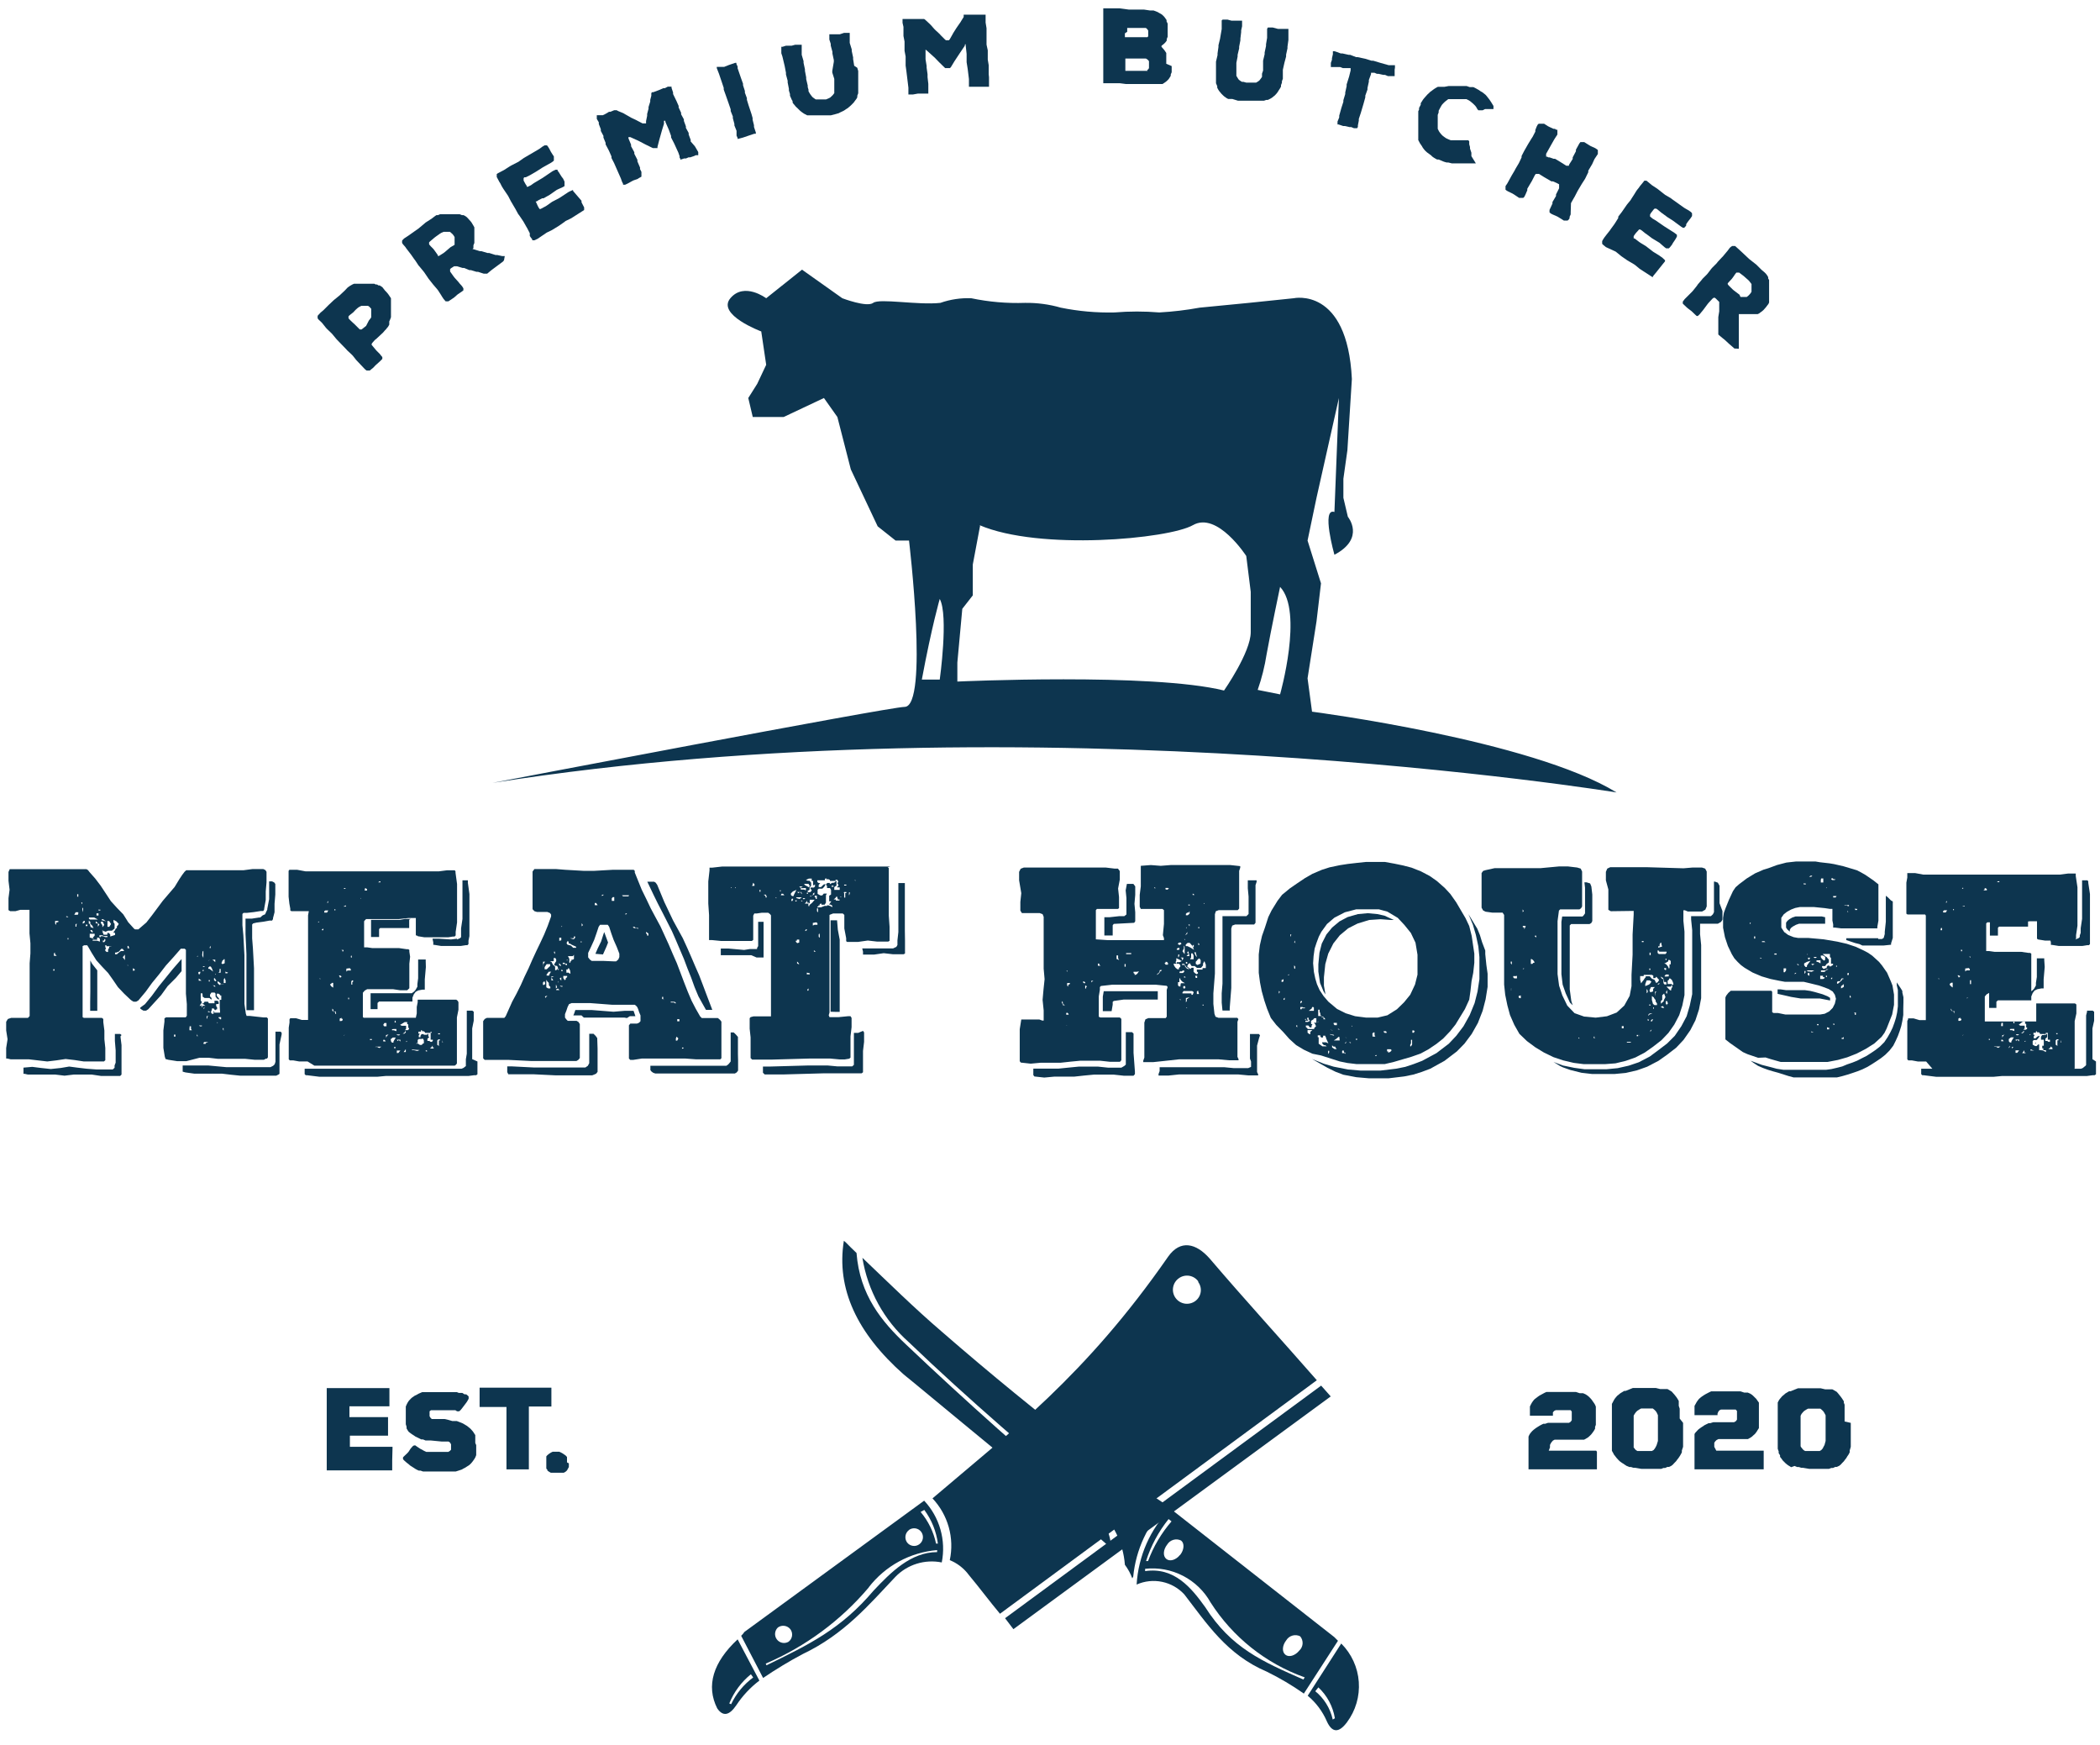 <svg xmlns="http://www.w3.org/2000/svg" width="136" height="113" viewBox="0 0 136 113" fill="none"><path d="M24.94 18.821L25.02 18.901L25.09 18.981L25.16 19.071L25.26 19.221L25.32 19.311V19.451V19.551V19.701V19.811V19.971V20.211V20.321V20.431V20.541L25.26 20.701L25.21 20.811V20.921V21.021L25.13 21.161L25.06 21.241L25 21.321L24.92 21.401L24.8 21.541L24.37 21.941L24.28 22.011L24.2 22.101L24.12 22.191L24.07 22.261V22.331L24.37 22.691L24.45 22.771L24.6 22.921L24.66 23.001L24.76 23.121V23.181V23.241L24.6 23.401L24.4 23.581L24.31 23.661L24.16 23.821L24.07 23.891L23.95 23.991H23.87H23.81H23.74L23.66 23.931L23.58 23.851L23.07 23.311L22.84 23.021L22.76 22.941L22.49 22.691L22.41 22.601L21.82 21.991L21.75 21.911L21.51 21.621L21.43 21.541L21.16 21.281L21.09 21.201L20.86 20.911L20.79 20.841L20.63 20.691L20.57 20.611V20.541V20.451L20.62 20.391L20.76 20.241L20.88 20.141L20.96 20.071L21.29 19.741L21.63 19.421L21.99 19.131L22.33 18.811L22.51 18.621L22.59 18.561L22.68 18.501L22.82 18.421L22.93 18.371H23.04H23.15H23.27H23.89H24H24.1H24.15H24.24L24.33 18.421H24.42L24.51 18.481H24.59L24.76 18.591L24.94 18.821ZM23.89 20.751L23.97 20.651L24.04 20.551V20.441V20.241V20.141V20.091V19.991L23.92 19.861L23.83 19.801H23.74H23.51H23.4L23.23 19.891L23.14 19.961L23.02 20.071L22.88 20.221L22.64 20.411L22.57 20.481V20.541V20.611L22.68 20.731L22.87 20.911L22.95 20.981L23.24 21.271L23.3 21.331H23.35H23.42L23.71 21.101L23.89 20.751Z" fill="#0D354F"></path><path d="M32.64 16.851L32.58 16.931L32.19 17.221L31.88 17.451L31.79 17.521L31.55 17.721H31.48H31.41H31.33L30.96 17.601H30.86L30.5 17.491H30.4L30.06 17.351H29.96L29.6 17.241H29.48H29.41L29.22 17.361L29.15 17.421V17.491V17.581L29.37 17.891L29.44 17.981L29.7 18.271L29.77 18.361L29.88 18.481L29.95 18.571L30.01 18.671V18.741V18.801L29.92 18.871L29.64 19.061L29.4 19.271L29.31 19.331L29.04 19.511H28.97H28.92H28.86L28.8 19.441L28.73 19.361L28.63 19.211L28.57 19.111L28.37 18.801L28.3 18.711L28.05 18.421L27.98 18.331L27.75 18.041L27.69 17.951L27.48 17.641L27.41 17.551L27.17 17.261L27.1 17.181L26.89 16.861L26.82 16.771L26.61 16.471L26.54 16.381L26.31 16.081L26.25 15.991L26.1 15.821L26.04 15.731V15.651V15.581L26.1 15.511L26.17 15.441L26.43 15.271L27.11 14.791L27.48 14.481L27.56 14.411L27.95 14.161L28.16 14.001L28.26 13.931H28.36L28.5 13.871H28.6H28.71H28.82H28.94H29.4H29.51H29.67H29.77L29.92 13.931H30.02L30.12 13.981L30.22 14.051L30.3 14.131L30.37 14.211L30.48 14.331L30.54 14.411L30.6 14.511L30.66 14.611L30.72 14.721V14.821V14.931V15.051V15.481V15.641V15.731L30.66 15.881V15.971V16.061L30.6 16.131H30.65L31.07 16.261H31.17L31.57 16.381H31.68L32.09 16.511H32.2L32.52 16.581H32.62H32.69L32.64 16.851ZM29.44 15.851V15.761V15.671V15.561V15.451V15.351L29.38 15.251L29.31 15.161L29.22 15.081L29.14 15.011H29.04H28.94H28.84H28.73L28.59 15.071L28.49 15.131L28.21 15.331L28.12 15.401L27.85 15.631L27.79 15.691V15.751V15.821L27.89 15.941L27.97 16.021L28.06 16.111L28.13 16.201L28.35 16.511V16.571H28.43L28.73 16.381L28.82 16.311L29.17 16.011L29.44 15.851Z" fill="#0D354F"></path><path d="M37.66 13V13.1L37.83 13.43V13.5V13.6L37.06 14.09L36.96 14.15L36.63 14.31L36.54 14.38L36.24 14.59L36.15 14.65L35.74 14.9L35.41 15.06L35.32 15.12L34.82 15.46L34.61 15.56H34.53H34.47V15.5L34.37 15.37L34.31 15.28V15.19V15.1L34.14 14.77L34.08 14.67L33.9 14.35L33.84 14.26L33.63 13.95L33.56 13.86L33.38 13.53L33.08 13.02L32.91 12.69L32.85 12.6L32.64 12.29L32.58 12.2L32.49 12.05L32.4 11.87L32.34 11.78L32.17 11.46V11.37V11.27L32.24 11.22L32.64 11.01L33 10.78L33.1 10.72L33.47 10.53L33.57 10.48L33.91 10.24L34.01 10.18L34.83 9.7L34.93 9.64L35.12 9.5L35.27 9.41H35.36H35.42L35.48 9.48L35.58 9.64L35.66 9.8L35.72 9.9L35.81 10.04L35.87 10.13V10.22V10.3V10.4L35.8 10.46L35.7 10.53L35.13 10.85L35.04 10.91L34.74 11.1L34.64 11.16L34.33 11.34L34.05 11.48H33.96L33.91 11.53V11.61V11.69L33.99 11.84L34.04 11.93L34.11 12.03V12.09H34.19L34.39 11.99L34.57 11.86L35.14 11.52L35.79 11.08L35.98 10.99H36.06H36.11V11.05L36.19 11.15L36.25 11.25L36.37 11.44L36.47 11.57L36.56 11.76V11.84V12V12.05L36.44 12.12L36.15 12.25L36.05 12.3L35.59 12.62L35.2 12.84H35.11L34.86 12.97L34.76 13.04H34.69L34.74 13.14L34.81 13.3L34.86 13.4L34.94 13.53H35.01L35.35 13.35L35.44 13.29L35.75 13.07L36.19 12.84L36.29 12.78L36.7 12.51L36.79 12.45L36.88 12.4L37.11 12.3V12.36L37.66 13Z" fill="#0D354F"></path><path d="M45 9.469L45.06 9.569L45.17 9.759L45.22 9.849V9.919V9.999V10.049H45.15H45.06L44.96 10.099L44.7 10.189H44.59L44.43 10.259H44.31L44.06 10.339V10.279L44.01 10.199V10.109L43.93 9.879L43.66 9.289L43.46 8.899V8.799L43.31 8.389L43.09 7.889V7.819H43V7.899V8.019L42.87 8.439L42.69 9.079L42.58 9.509V9.589H42.53H42.46H42.37H42.28L41.79 9.349L41.41 9.149L41.31 9.099L40.82 8.879H40.7V8.959L40.87 9.369V9.469L41.08 9.859V9.959L41.28 10.349V10.449L41.45 10.849V10.949L41.54 11.129V11.239V11.349V11.439L41.38 11.529L41.29 11.589L41.03 11.679L40.93 11.729L40.64 11.889L40.49 11.959H40.41H40.35V11.899L40.28 11.759L40.21 11.559L39.77 10.559L39.6 10.229V10.129L39.45 9.789L39.4 9.689L39.22 9.349V9.249L39.08 8.909V8.799L38.91 8.479V8.369L38.78 8.029V7.919L38.65 7.699V7.599V7.509V7.459H38.7H38.78H38.89H39.04L39.15 7.409L39.33 7.309L39.44 7.239H39.53L39.77 7.139H39.86H39.94L40.03 7.189L40.37 7.329L40.47 7.389L40.77 7.559L40.87 7.619L41.19 7.769L41.3 7.829L41.61 7.989H41.7H41.77H41.84V7.929V7.839L41.91 7.499V7.379L42 7.039V6.929L42.11 6.579V6.469L42.18 6.199V6.099V6.029L42.23 5.969H42.31L42.66 5.839L42.96 5.709H43.06L43.25 5.609H43.36H43.44H43.49V5.689L43.59 5.989V6.089L43.75 6.419L43.8 6.519L43.95 6.859V6.959L44.11 7.299V7.399L44.29 7.729V7.829L44.42 8.179V8.279L44.6 8.609V8.709L44.73 9.059V9.159L45 9.469Z" fill="#0D354F"></path><path d="M48.74 7.64V7.75L48.83 8.11V8.22L48.95 8.58V8.66H48.85L48.52 8.77L48.11 8.91L47.77 9V8.94L47.7 8.78V8.67V8.57V8.47L47.56 8.12V8.02L47.46 7.65V7.54L47.32 7.19V7.08L47.2 6.73L47 6.16L46.87 5.8V5.69L46.75 5.33L46.56 4.77L46.42 4.41V4.33H46.48H46.54H46.63H46.79H46.9L47.2 4.21L47.61 4.07H47.69V4.14L47.77 4.31V4.42L47.99 5.06L48.12 5.42V5.52L48.24 5.89V6L48.37 6.35V6.46L48.48 6.82L48.67 7.39L48.74 7.64Z" fill="#0D354F"></path><path d="M55.52 4.389L55.58 4.599V4.699V4.859V5.519V5.669V5.779V5.929V6.039L55.52 6.199V6.299L55.46 6.409L55.39 6.499L55.28 6.649L55.2 6.729L55.09 6.839L55.01 6.909L54.89 7.009L54.79 7.069L54.66 7.159L54.56 7.209L54.41 7.279L54.32 7.329L54.11 7.389L53.8 7.469H53.64H53.54H53.15H52.8H52.68H52.52H52.4H52.28L52.07 7.359L51.98 7.299L51.86 7.209L51.78 7.139L51.63 6.989L51.54 6.909L51.47 6.819L51.39 6.729L51.33 6.639V6.549L51.27 6.449L51.21 6.309L51.16 6.199V6.089L51.09 5.859V5.749L51.01 5.339V5.229L50.9 4.819V4.709L50.82 4.289L50.67 3.659L50.6 3.449V3.329V3.219V3.099V3.029H50.68L50.9 2.959H51.16H51.27L51.49 2.899H51.6H51.76H51.85H51.92V2.979V3.079V3.179V3.449V3.549L52.04 3.959V4.069L52.13 4.489V4.589L52.21 5.009V5.119L52.31 5.539V5.639L52.36 5.809V5.909L52.44 6.049L52.5 6.139L52.61 6.279L52.7 6.349L52.83 6.439H52.93H53.1H53.2H53.38H53.49L53.66 6.369L53.76 6.319L53.87 6.219L53.94 6.149L54.03 6.029V5.929V5.769V5.659V5.419V5.209V5.109L53.9 4.699V4.589L54 3.999V3.889L53.91 3.469V3.359L53.8 2.949V2.839L53.71 2.559V2.389V2.289V2.219H53.79H53.93H54.28H54.39L54.66 2.129H54.77H54.87H54.96H55.03V2.209V2.409V2.509V2.669V2.779L55.16 3.199V3.299L55.25 3.719V3.829L55.32 4.259L55.52 4.389Z" fill="#0D354F"></path><path d="M64.05 4.999V5.109V5.319V5.429V5.559V5.619H63.97H63.87H63.36H63.19H62.75V5.559V5.459V5.359V5.119L62.67 4.469L62.6 4.029V3.919V3.489L62.54 2.949V2.869H62.49V2.939L62.43 3.039L62.18 3.409L61.81 3.969L61.58 4.349L61.52 4.409H61.38H61.3H61.21L60.82 4.029L60.52 3.719L60.44 3.649L60.04 3.289L59.94 3.209V3.289V3.719V3.839L60.01 4.269V4.379L60.07 4.809V4.999L60.12 5.429V5.529V5.739V6.059H59.94H59.83H59.56H59.45L59.12 6.119H58.96H58.88H58.83V6.049V5.889V5.679L58.7 4.609L58.65 4.249V4.139V3.769V3.659L58.58 3.289V3.169V2.809V2.689L58.51 2.329V2.219V1.849V1.739L58.45 1.479V1.279V1.229H58.51H58.59H58.71H58.87H58.98H59.19H59.31H59.41H59.68H59.77H59.85L59.93 1.289L60.2 1.539L60.28 1.619L60.51 1.879L60.59 1.959L60.85 2.199L60.93 2.289L61.18 2.539L61.26 2.609H61.32H61.39H61.45L61.51 2.539L61.68 2.239L61.74 2.129L61.93 1.829L61.99 1.739L62.2 1.439L62.26 1.339L62.41 1.099V1.009V0.949H62.47H62.56H62.93H63.26H63.37H63.58H63.83V1.459L63.89 1.829V1.939V2.299V2.419V2.779V2.889L63.97 3.259V3.749V3.859L64.03 4.219V4.329V4.699V4.809L64.05 4.999Z" fill="#0D354F"></path><path d="M75.88 4.279V4.389V4.569V4.679L75.82 4.819V4.909L75.74 5.039L75.68 5.129L75.56 5.249L75.47 5.319L75.29 5.439H75.2H75.1H74.99H74.87H74.77H74.45H73.9H73.51H72.91L72.52 5.389H71.92H71.66H71.55H71.45V5.219V5.109V4.829V4.459V3.869V3.699V3.389V3.019V2.429V2.059V1.999V1.629V0.629V0.539H71.52H71.74H72.49L73.1 0.619H73.59H73.97H74.08L74.48 0.679H74.6H74.71L74.97 0.779L75.07 0.839L75.2 0.909L75.29 0.979L75.4 1.089L75.46 1.169L75.55 1.299V1.389L75.62 1.529V1.629V1.729V1.849V2.259V2.379L75.56 2.529V2.629L75.47 2.749L75.39 2.829L75.28 2.919L75.22 2.969V3.029L75.28 3.099L75.36 3.189L75.43 3.279L75.53 3.429V3.539V3.659V3.719V3.829V3.949V4.129L75.88 4.279ZM74.29 4.509H74.35L74.41 4.409V4.299V4.159V4.059V3.959L74.32 3.859L74.21 3.789H74.11H73.58H73.17H72.94H72.88V3.869V4.259V4.369V4.589H72.97H73.97H74.21H74.32L74.29 4.509ZM72.85 2.159V2.409H72.91H72.99H73.51H73.67H73.9H74.15H74.23H74.31L74.36 2.349V2.289V2.189V1.979L74.3 1.889L74.21 1.809H74.1H73.98H73.92H73.65H73V1.889V2.059L72.85 2.159Z" fill="#0D354F"></path><path d="M83.08 4.52V4.739V4.84V5V5.099L83.02 5.26V5.359L82.96 5.51V5.609L82.88 5.75L82.82 5.84L82.74 5.969L82.67 6.06L82.56 6.179L82.47 6.25L82.37 6.33L82.27 6.39L82.11 6.469H82.01L81.86 6.52H81.76H81.61H81.5H81.34H80.96H80.75H80.43H80.28H80.17L79.81 6.409H79.7H79.64H79.54L79.43 6.349L79.29 6.25L79.2 6.169L79.11 6.08L78.96 5.9L78.9 5.81L78.83 5.679V5.58L78.75 5.39V5.28V5.169V5.05V4.94V4.33V4.099V3.99L78.85 3.57V3.46L78.91 3.039V2.929L79.01 2.52L79.12 1.88V1.659V1.539V1.429V1.32L79.18 1.27H79.27H79.5L79.76 1.34H79.87H80.1H80.2H80.35H80.44V1.409V1.599V1.7L80.38 1.969V2.08L80.33 2.5V2.61L80.25 3.02V3.13L80.15 3.55V3.659L80.07 4.07V4.19V4.63V4.739V4.909L80.13 5.01L80.21 5.14L80.29 5.21L80.43 5.3H80.53L80.71 5.349H80.82H81.11H81.25H81.35L81.48 5.27L81.56 5.21L81.66 5.08L81.73 4.979V4.88V4.77L81.8 4.57V4.46V4.039V3.929L81.9 3.51V3.4L81.99 2.979V2.87L82.06 2.45V2.34V2.05V1.87L82.11 1.78H82.18H82.27H82.42L82.76 1.87H82.87H83.15H83.26H83.36H83.44V1.929V2.02V2.219V2.33V2.479V2.59L83.38 3.02V3.13L83.29 3.539V3.659L83.18 4.07L83.08 4.52Z" fill="#0D354F"></path><path d="M90.32 4.39V4.49V4.7V4.8V4.85V4.93H89.999H89.889L89.7 4.85H89.59L89.279 4.78H89.17L89.01 4.71H88.909H88.79V4.8L88.65 5.18V5.29L88.56 5.7V5.8L88.42 6.19V6.3L88.31 6.7L88.129 7.31L87.999 7.7V7.81L87.939 8.12V8.22L87.889 8.3H87.8H87.68L87.51 8.23H87.4L87.1 8.16H86.99L86.689 8.06H86.62V7.99V7.87L86.73 7.6V7.49L86.87 6.99L86.999 6.59V6.49L87.12 6.09V5.99L87.21 5.58V5.47L87.37 4.96L87.469 4.56V4.47V4.41H87.409H87.31H87.09H86.969L86.79 4.34H86.68H86.57H86.409H86.31H86.26H86.189V4.29V4.18V4.07L86.26 3.87V3.77L86.32 3.51V3.4V3.32H86.439L86.59 3.37L86.829 3.46H86.939L87.34 3.55H87.439L87.829 3.7H87.93L88.439 3.81L88.82 3.93H88.93L89.43 4.08L89.93 4.22H90.15H90.269H90.34V4.28V4.41V4.51L90.32 4.39Z" fill="#0D354F"></path><path d="M95.58 10.58H95.51H95.35H95.25H95.09H94.99H94.83H94.45H94.32H94.21H94.03L93.79 10.52H93.68L93.51 10.47L93.17 10.33H93.07L92.96 10.27L92.86 10.21L92.76 10.14L92.68 10.06L92.42 9.87L92.3 9.76L92.23 9.68L92.14 9.56L92.09 9.47L92.03 9.38L91.96 9.28L91.85 9.07V8.96V8.85V8.72V8.61V8.23V7.92V7.77V7.55V7.45V7.3V7.2L91.9 7.1V6.99L92.01 6.78V6.68L92.07 6.59L92.15 6.46L92.22 6.37L92.29 6.29L92.36 6.21L92.46 6.1L92.54 6.03L92.62 5.95L92.72 5.88L92.81 5.81L92.91 5.74L93.01 5.68L93.12 5.62H93.23H93.34H93.45H93.55L93.82 5.57H93.92H94.51H94.75H94.86H94.98L95.18 5.64H95.33H95.42L95.56 5.71L95.79 5.84L95.87 5.9L96.01 5.98L96.21 6.14L96.28 6.22L96.39 6.36L96.46 6.45L96.58 6.63L96.72 6.86V6.94V7V7.06H96.66H96.57H96.47H96.38H96.28H96.18L96.02 7.14H95.92H95.84H95.74L95.68 7.07L95.6 6.93L95.54 6.85L95.42 6.73L95.34 6.66L95.22 6.56L95.13 6.5L94.97 6.42H94.87H94.72H94.61H94.45H94.08H93.97H93.91H93.79L93.7 6.49L93.62 6.55L93.54 6.62L93.46 6.7L93.38 6.79L93.32 6.89L93.27 6.98L93.17 7.17V7.28L93.11 7.44V7.54V7.7V8.06V8.24V8.34L93.19 8.5L93.25 8.59L93.35 8.71L93.43 8.79L93.55 8.88L93.65 8.95L93.8 9.02L93.95 9.08H94.05H94.74H94.89H95H95.09L95.15 9.15V9.25V9.34L95.2 9.52V9.62L95.29 9.89V9.99V10.04V10.11L95.58 10.58Z" fill="#0D354F"></path><path d="M101.72 13.782V13.882L101.65 14.042V14.132L101.59 14.222L101.52 14.282H101.45H101.38H101.28L100.96 14.082L100.86 14.022L100.52 13.872L100.43 13.822L100.35 13.752V13.682V13.592L100.54 13.182V13.082L100.77 12.692V12.592L100.97 12.192V12.112V12.002V11.932L100.82 11.852L100.57 11.742H100.47L99.99 11.462L99.67 11.262H99.58H99.52H99.46L99.4 11.342L99.2 11.732L99.14 11.832L98.91 12.222V12.322L98.79 12.602L98.72 12.742L98.65 12.812H98.56H98.47H98.38L98.29 12.752L98.05 12.592L97.95 12.532L97.66 12.392L97.56 12.332L97.5 12.282V12.202V12.152V12.052L97.62 11.872L97.9 11.362L98.09 11.042L98.14 10.942L98.33 10.622L98.38 10.532L98.54 10.192V10.102L98.71 9.772L98.95 9.352L99.01 9.252L99.2 8.942L99.26 8.852L99.43 8.522V8.422L99.52 8.192L99.59 8.062L99.65 8.012H99.73H99.82H99.91H100L100.25 8.172L100.35 8.222L100.61 8.342H100.7L100.79 8.402H100.86V8.482V8.572V8.622V8.712L100.69 8.972L100.63 9.072L100.41 9.462L100.13 9.962V10.042V10.142H100.19L100.28 10.192H100.36L100.61 10.282H100.71L101.09 10.512L101.44 10.732H101.53H101.61V10.672L101.85 10.292V10.192L102.06 9.792V9.692L102.28 9.292L102.35 9.202H102.43H102.51H102.6L102.92 9.402L103.02 9.462L103.31 9.592L103.4 9.652L103.48 9.712V9.782V9.882V9.972L103.32 10.212L103.26 10.302L103.11 10.632L103.05 10.732L102.86 11.052V11.152L102.7 11.482L102.65 11.582L102.45 11.892L102.39 11.992L102.2 12.312L102.15 12.402L101.98 12.732L101.92 12.832L101.74 13.152L101.72 13.782Z" fill="#0D354F"></path><path d="M107.35 17.519L107.28 17.609L107.04 17.899V17.959L106.27 17.459L106.18 17.399L105.89 17.159L105.8 17.099L105.49 16.919L105.39 16.859L105 16.589L104.72 16.359L104.63 16.289L104 15.999L103.82 15.849L103.76 15.789V15.729V15.679V15.609L103.84 15.469L103.9 15.379L103.97 15.289L104.03 15.209L104.26 14.919L104.32 14.829L104.54 14.529L104.6 14.439L104.8 14.119V14.029L105.03 13.729L105.37 13.239L105.6 12.959L105.66 12.859L105.86 12.549L105.92 12.449L106.01 12.309L106.14 12.149L106.2 12.059L106.43 11.779L106.49 11.699H106.54H106.63L106.98 11.989L107.33 12.219L107.42 12.289L107.75 12.549L107.84 12.619L108.2 12.829L108.29 12.899L109.06 13.449L109.16 13.509L109.37 13.629L109.51 13.729L109.58 13.809V13.909V13.989L109.48 14.139L109.37 14.279L109.3 14.369L109.2 14.519V14.609L109.13 14.689L109.07 14.749H108.99L108.89 14.689L108.36 14.299L108.27 14.239L107.97 14.049L107.88 13.979L107.59 13.769L107.35 13.569L107.26 13.509H107.21H107.15L107.09 13.569L106.99 13.699L106.92 13.789L106.86 13.889V13.959V14.019L107.03 14.159L107.22 14.269L107.77 14.649L108.43 15.069L108.6 15.199V15.259V15.319L108.54 15.429L108.48 15.529L108.35 15.719L108.27 15.859L108.14 16.019L108.08 16.079H108.03H107.97H107.9L107.79 15.999L107.55 15.789L107.47 15.719L106.99 15.429L106.63 15.159L106.54 15.099L106.32 14.919L106.22 14.859H106.15L106.08 14.939L105.96 15.069L105.89 15.159L105.8 15.289V15.349V15.439H105.86L106.16 15.669L106.25 15.729L106.58 15.929L106.97 16.229L107.06 16.299L107.48 16.559L107.56 16.619L107.65 16.679L107.83 16.849V16.919L107.35 17.519Z" fill="#0D354F"></path><path d="M112.421 22.57H112.33L111.96 22.25L111.681 21.99L111.59 21.92L111.35 21.72L111.281 21.66V21.6V21.52V21.14V21V20.63V20.53L111.34 20.16V20V19.63V19.55L111.281 19.49L111.12 19.33L111.051 19.28H110.98L110.901 19.34L110.641 19.62L110.57 19.71L110.34 20.02L110.271 20.11L110.161 20.24L110.09 20.33L110.01 20.41L109.95 20.46H109.88L109.791 20.38L109.551 20.15L109.301 19.96L109.21 19.88L108.98 19.66V19.59V19.53L109.041 19.45L109.1 19.37L109.23 19.24L109.311 19.16L109.58 18.89L109.651 18.81L109.891 18.51L109.95 18.42L110.19 18.14L110.26 18.05L110.531 17.78L110.6 17.7L110.83 17.4L110.901 17.32L111.171 17.05L111.24 16.96L111.49 16.69L111.57 16.61L111.811 16.32L111.88 16.24L112.021 16.05L112.1 15.98L112.181 15.93H112.24H112.32H112.37L112.45 16L112.681 16.21L113.291 16.78L113.661 17.07L113.75 17.14L114.08 17.47L114.281 17.64L114.36 17.72L114.431 17.81L114.51 17.94V18.03L114.57 18.13V18.24V18.34V18.44V18.6V18.69V19V19.11V19.27V19.37V19.48V19.59L114.521 19.69L114.45 19.78L114.36 19.9L114.281 19.99L114.21 20.07L114.12 20.15L114.021 20.22L113.931 20.29L113.83 20.34H113.72H113.61H113.5H113.401H113.301H113.041H112.891H112.791H112.69H112.61V20.4V20.83V21V21.42V21.53V21.96V22.5V22.58L112.421 22.57ZM112.72 19.23H112.811H113.01H113.12L113.21 19.16L113.291 19.08L113.37 18.99L113.431 18.89V18.79V18.68V18.58V18.48V18.39L113.33 18.26L113.26 18.17L113 17.94L112.921 17.87L112.63 17.65H112.57H112.51H112.45L112.35 17.78L112.291 17.87L112.22 17.97L112.151 18.06L111.891 18.34V18.4L111.94 18.47L112.2 18.73L112.281 18.8L112.651 19.08L112.72 19.23Z" fill="#0D354F"></path><path d="M12.07 68.71H11.47L10.9 68.62L10.72 68.57L10.67 68.409L10.58 67.85V67.279V66.719L10.65 66.15V66.01V65.939L10.76 65.87H10.86H11.33H11.8H11.94H12.03L12.1 65.769V65.019L12.04 64.34V63.66V62.3V61.62V61.499L11.96 61.429H11.82H11.71L11.24 61.969L10.75 62.51L10.3 63.09L9.85 63.639L9.43 64.219L8.96 64.779L8.82 64.859H8.65L8.53 64.79L8.44 64.719L8.04 64.34L7.64 63.919L7.32 63.45L7 62.999L6.62 62.599L6.24 62.179L5.94 61.7L5.75 61.37L5.65 61.209H5.56H5.45L5.35 61.26V61.33V62.059V62.779V64.219V64.93V65.669V65.769V65.859L5.43 65.909H5.54H6.03H6.25H6.51H6.6L6.69 65.98V66.18L6.76 66.73V67.29L6.82 67.859V68.439V68.579V68.65L6.73 68.73H6.63H6.04H5.43L4.84 68.639L4.25 68.57L3.65 68.659L3.06 68.73L1.86 68.59H1.29H0.69L0.47 68.54H0.4V68.439V68.139V67.859L0.49 67.29L0.4 66.719V66.379V66.159L0.51 65.98L0.72 65.909H1.81L1.92 65.79V65.6V64.95V64.309V62.999V62.37L1.97 61.73V61.08L1.91 60.44V59.809V59.169V58.999V58.91H1.82H1.61H1.32L1 58.999H0.73H0.66L0.55 58.929V58.84V58.739V58.429V58.16L0.62 57.609L0.55 57.029V56.789V56.459L0.63 56.279H0.74H0.84H1.24H1.42H2.03H2.62H4.4H5.01H5.6L5.7 56.34L5.79 56.459L6.17 56.889L6.52 57.349L7.18 58.349L7.58 58.789L7.98 59.2L8.17 59.499L8.3 59.709L8.68 60.13L8.75 60.179H8.85H8.96L9.04 60.109L9.48 59.73L9.84 59.27L10.54 58.33L11.31 57.429L11.62 56.919L11.8 56.65L11.95 56.45L12.06 56.349H12.2H12.79H13.38H13.97H14.56H15.76L16.36 56.27H16.65H16.97H17.05L17.19 56.34L17.26 56.45V56.55V57.13L17.21 57.719V58.27L17.11 58.83V58.88L17.05 58.989H16.97H16.88L16.43 59.059L15.98 59.109H15.77L15.7 59.179V59.289V59.91L15.76 60.559L15.83 61.849V62.489V63.12V63.76V64.409V64.999L15.92 65.629L15.97 65.779H16.08H16.16L17.07 65.879H17.19H17.28L17.35 65.95V66.059V66.62V68.09V68.34V68.46L17.29 68.549H17.22L17.09 68.62H16.79H16.49L15.88 68.559H14.7H14.11L13.52 68.49H12.92L12.07 68.71ZM7.8 67.109L7.87 67.669V68.23V69.379V69.519V69.579L7.78 69.669H7.68H7.16H6.55L5.95 69.579H5.36H4.77L4.18 69.65L3.59 69.579H2.4H1.81L1.59 69.529H1.52V69.43V69.129L2.09 69.079L2.65 69.15L3.29 69.219L3.94 69.15L4.48 69.059L5.01 69.129L5.61 69.2L6.27 69.249H6.86H7.03H7.19H7.3L7.42 69.139V68.99L7.49 68.809V68.669V68.57V68.01L7.44 67.4V66.95H7.7H7.79L7.87 67.019L7.8 67.109ZM3 61.44H2.93H3ZM3.09 59.09H3.15H3.09ZM3.37 61.319V61.249L3.3 61.19L3.25 61.139V61.039V60.95V61.09L3.34 61.19H3.39V61.309L3.37 61.319ZM3.63 61.84L3.56 61.789V61.73V61.679L3.49 61.73V61.84V61.889H3.6H3.67L3.63 61.84ZM3.54 62.76H3.45V62.849H3.52L3.54 62.76ZM3.78 59.7V59.63H3.71H3.64H3.57V59.7V59.8L3.64 59.889V59.94V59.889V59.83V59.73L3.78 59.7ZM3.56 58.929V58.999V58.95V58.88V58.929ZM4.43 59.4L4.36 59.33H4.29V59.38H4.35L4.43 59.4ZM4.43 60.739H4.38V60.83H4.43V60.739ZM5.07 59.16V59.069H4.9L4.81 59.23H4.93H5.04L5.07 59.16ZM4.97 59.8L4.89 59.849V59.999H4.95V59.929L4.97 59.8ZM5.07 57.9H5V57.989V58.059H5.07V57.9ZM5.19 58.62V58.69V58.62ZM5.26 58.459L5.33 58.55V58.419H5.38H5.33L5.26 58.459ZM5.33 58.91L5.38 59.069V58.9V58.789H5.33V58.91ZM5.49 59.73V59.63H5.43L5.36 59.7V59.809L5.49 59.73ZM5.66 59.959V59.87H5.56V59.969L5.66 59.959ZM5.52 59.239H5.47H5.52ZM5.82 59.83L5.87 60.029L6.06 60.099L5.98 59.94L5.85 59.819V59.7L5.75 59.609V59.709V59.8L5.82 59.83ZM5.75 59.469L5.82 59.539H5.92H6.12H6.34L6.1 59.41H5.87H5.77L5.75 59.469ZM5.85 64.189V62.19L5.95 62.38L6 62.45L6.3 62.83V62.999V63.709V65.159V65.45H6.24H6.07H5.84V64.87L5.85 64.189ZM5.85 59.139H5.76H5.85ZM5.85 60.249L5.9 60.319L6 60.389V60.289L5.93 60.219H5.88L5.85 60.249ZM6.09 60.789L6 60.709L6.07 60.65L6.13 60.58V60.529V60.459H5.81V60.529V60.599V60.7L6.09 60.789ZM6.47 60.969V60.9V60.789L6.38 60.709H6.29V60.8V60.849H6V60.91H6.15H6.29L6.47 60.969ZM6.21 60.27H6.26H6.21ZM6.34 59.779V59.87V59.999L6.44 59.859L6.2 59.65V59.789L6.34 59.779ZM6.25 59.19V59.279H6.31H6.38V59.209V59.139H6.33H6.25V59.19ZM6.39 58.95H6.45H6.5V58.9H6.43H6.36L6.39 58.95ZM6.53 60.62H6.6H6.67L6.82 60.679H6.96V60.609H6.84H6.72L6.63 60.559H6.53H6.44V60.679H6.51L6.53 60.62ZM6.63 59.91V60.039L6.75 59.889L6.66 59.679H6.53V59.76L6.63 59.91ZM6.63 60.2V60.27V60.359L6.68 60.289L6.63 60.2ZM6.74 60.98L6.82 60.919V60.809H6.75V60.9H6.66V60.999H6.75L6.82 60.929L6.74 60.98ZM6.58 59.539V59.59H6.63L6.87 59.66L6.77 59.59L6.68 59.52H6.63L6.58 59.539ZM7.45 60.539V60.45V60.4H7.36V60.34L7.43 60.26L7.5 60.13L7.57 60.08V59.98L7.64 59.91L7.69 59.819L7.54 59.66L7.35 59.559V59.719L7.42 59.819V59.929V60.029V60.12L7.25 60.26H7L6.84 60.33L6.65 60.26V60.359L6.71 60.52H6.95V60.41H7.05L7.14 60.51V60.639L7.45 60.539ZM7.24 61.27H7.07H6.89V61.2H6.82V61.26V61.34L6.87 61.389L6.82 61.48V61.569L6.91 61.639H7V61.569V61.48L7.07 61.37V61.3L7.24 61.27ZM6.96 61.02V61.08V61.15H7.02H6.95L6.96 61.02ZM6.96 59.7V59.789V59.88V60.01H7.08L7.19 59.83L7.07 59.639H6.94L6.96 59.7ZM7.39 61.529H7.34H7.27H7.35H7.39ZM7.86 61.58H7.95H8.04L7.95 61.44H7.85L7.71 61.609L7.53 61.679H7.45V61.789H7.5H7.57L7.69 61.679L7.83 61.58H7.86ZM7.62 60.359V60.419V60.359ZM7.69 60.55L7.62 60.499H7.57H7.64H7.73L7.69 60.55ZM7.69 62.309H7.62H7.69ZM8.09 62.169V62.069V61.98V61.889V61.809L7.95 61.98L8.07 62.139L8.09 62.169ZM8.33 61.3V61.249H8.26V61.319V61.4H8.32H8.38L8.33 61.3ZM8.26 62.469V62.52H8.31L8.26 62.469ZM8.51 61.84H8.42H8.47H8.51ZM8.72 62.84V62.76L8.61 62.69V62.789V62.859L8.72 62.84ZM9.03 61.7V61.749V61.809V61.76V61.7ZM10.86 63.849L10.44 64.43L9.6 65.35L9.46 65.439H9.29L9.17 65.37L9.08 65.299V65.249L9.17 65.18L9.39 65.019L9.84 64.469L10.28 63.87L11.18 62.76L11.65 62.219L11.76 62.099V62.2V62.88L11.39 63.319L10.86 63.849ZM11.36 66.99H11.27V67.059V67.12H11.36V66.99ZM11.69 66.43H11.59H11.54H11.48H11.57H11.69ZM18.1 67.629V68.21V68.779V69.109V69.32V69.439V69.529L18.03 69.579L17.89 69.65H17.65H17.35H16.74H15.56L14.97 69.59L14.37 69.519H13.78H13.17H12.58L12.01 69.439L11.83 69.389V69.23V68.99H12.31H12.93H13.49L14.67 69.1H15.86H16.45H16.76H17.27H17.51L17.69 69.01L17.79 68.909L17.84 68.749V68.18V67.829V67.24V66.799H18.02H18.09H18.17L18.24 66.87V66.98L18.1 67.629ZM12.27 66.57V66.71H12.43L12.37 66.629V66.45H12.28V66.519L12.27 66.57ZM12.56 67.879H12.63H12.57H12.56ZM12.68 63.37V63.45V63.37V63.3V63.37ZM12.75 66.939V67.04V67.09H12.82L12.77 67.019L12.75 66.939ZM12.75 61.94H12.81V61.88L12.75 61.94ZM12.85 62.94V63.05L12.92 63.12V63.059L12.97 63.01V62.919L12.85 62.94ZM14.23 65.189V65.129V64.999V64.909V64.74H14.33V64.65V64.549V64.46H14.26V64.359V64.29V64.34V64.419L14.16 64.34H14.04V64.48L14.11 64.57L14.18 64.639V64.73L14.06 64.659L13.96 64.529V64.45V64.34L13.9 64.269H13.83H13.69L13.6 64.409V64.519L13.7 64.62V64.73L13.56 64.62H13.51H13.44H13.37H13.25L13.12 64.529V64.46V64.389V64.34L13.17 64.389H13.11V64.32H13V64.26V64.469V64.659V64.73V64.82H13.06V64.87V64.93L12.99 65.029L12.93 65.129H13.02L13.11 64.96H13.18L13.25 64.859H13.47L13.53 64.96H13.63H13.79H13.89V64.889V64.799H13.97H14.08L14.16 64.87V65.01H14V65.079V65.15L14.06 65.219V65.29V65.359H14H13.95H14L13.93 65.419L13.84 65.299H13.72V65.4L13.67 65.49V65.57L13.74 65.65H13.81V65.559V65.499H13.88V65.57H13.97H14.06H14.14H14.25V65.51L14.23 65.189ZM12.85 63.599V63.499H12.97H13.05L12.87 63.359V63.429V63.51L12.85 63.599ZM13.08 66.4H13H12.93H12.88L12.95 66.45H13.02H13.07L13.08 66.4ZM12.96 68.32H12.91H12.96ZM13.1 65.129H13.18H13.24H13.31L13.2 65.059L13.13 64.96V64.909V64.96V65.029V64.999H13.06V65.07V65.139V65.21H13.11L13.1 65.129ZM13.1 61.739V61.88L13.17 62.02V61.88V61.76V61.669V61.559L13.11 61.63V61.739H13.1ZM13.1 62.87H13.19V62.8H13.14L13.1 62.87ZM13.19 62.559L13.12 62.609H13.21H13.28L13.19 62.559ZM13.49 67.469H13.42H13.23L13.18 67.519V67.59H13.26H13.32V67.54L13.49 67.469ZM13.61 65.549L13.54 65.48H13.47H13.38H13.31H13.24H13.19H13.47V65.529L13.61 65.549ZM13.26 65.249H13.19V65.34L13.26 65.249ZM13.33 66.249H13.28H13.33ZM13.33 66.559L13.4 66.629L13.33 66.559ZM13.33 63.3V63.349V63.279V63.3ZM13.45 64.139H13.4H13.45ZM13.36 63.139V63.26V63.16V62.999V63.139ZM13.53 65.79H13.38V65.93V65.98L13.43 65.909V65.82L13.53 65.79ZM13.47 62.239L13.56 62.169V62.08V62.15L13.47 62.239ZM13.8 62.91L13.73 62.719L13.65 62.58H13.56L13.49 62.66V62.73H13.56L13.66 62.8L13.8 62.91ZM13.51 61.91V61.84V61.9V61.91ZM13.58 63.459H13.52V63.55H13.59L13.58 63.459ZM13.58 61.34V61.389H13.64V61.289V61.239L13.58 61.34ZM13.68 63.19V62.94V63.029L13.75 63.12L13.66 63.2L13.68 63.19ZM13.8 63.73V63.779L13.87 63.88H13.96L13.9 63.809H13.83L13.76 63.669V63.62L13.8 63.73ZM13.75 61.95V62.069V61.969V61.9V61.95ZM13.75 62.139L13.85 62.209L13.94 62.3V62.139H13.75ZM13.75 64.93H13.81V64.85V64.939L13.75 64.93ZM13.88 65.549H13.82V65.62V65.68V65.629L13.88 65.549ZM13.98 63.459L13.91 63.34H13.86V63.459L13.93 63.529H14V63.459H14.09V63.559V63.65L14.21 63.77H14.27V63.719H14.35H14.42H14.49V63.65H14.54H14.61V63.48L14.54 63.319L14.49 63.429V63.51V63.599V63.709H14.32L14.21 63.609L13.98 63.459ZM13.98 63.289V63.12V63.059H13.93L14.04 63.2L13.98 63.289ZM14.06 64.059L14.11 63.999L14.06 64.059ZM14.06 66.18V66.24H14.11L14.06 66.18ZM13.99 62.7V62.749V62.7ZM14.15 62.98H14.29V62.809V62.739H14.22V62.809V62.91L14.15 62.98ZM14.25 65.98V65.999H14.32V65.909V65.859H14.25H14.16V65.919L14.25 65.98ZM14.48 66.719V66.62V66.57H14.43V66.639L14.5 66.779V66.87V66.96L14.48 66.719ZM14.34 62.37L14.41 62.429L14.55 62.37V62.2V62.109H14.48V62.169H14.42L14.34 62.37ZM14.53 65.019V64.909V64.98V64.999V65.019ZM14.6 62.91V62.959V63.02H14.65H14.72L14.77 62.959H14.7L14.6 62.91ZM14.6 65.09H14.67H14.6V65.159V65.09ZM17.01 59.27L17.17 59.2L17.24 59.039L17.31 58.9V58.849L17.43 58.219V57.609V57.069H17.53H17.62L17.76 57.139L17.83 57.239V57.349V57.919L17.78 58.52V59.069L17.68 59.45V59.51L17.62 59.609H17.54H17.45L17.07 59.679L16.61 59.739L16.4 59.789L16.33 59.859V59.959V60.76L16.38 61.41L16.45 62.7V63.34V63.969V64.609V65.26V65.409H16.31H15.96V64.96V64.35V63.719V63.08V62.45V61.77L15.9 60.48V59.48H16.32L16.77 59.41H16.85L17.01 59.27Z" fill="#0D354F"></path><path d="M19.92 68.73H19.38L18.99 68.66H18.85H18.77L18.7 68.59V68.49V68.16V67.68V67V66.54L18.75 66.21V66.09V66L18.8 65.93H18.91H19.17L19.54 66.04H19.78H19.88H19.95V65.95V65.83V65.45V64.93V64.16V63.64V61.58V61.06V60.3V59.77V59.39V59.27L20 59H19.91H19.81H19.57H19.22H18.97H18.87L18.8 58.95V58.84L18.74 58.51L18.69 58.06V57.4V56.94V56.61V56.49V56.39L18.74 56.32H18.87H19.25L19.79 56.42H20.17H21.5H22.14H22.401H25.03H25.8H26.07H26.72H27.38H28.04H28.42L28.96 56.35H29.35H29.45L29.5 56.42V56.51L29.6 57.24V58.24V58.73V59.73L29.51 60.34V60.46V60.57L29.44 60.64H29.34L29.02 60.69H28.57H28.24H27.93H27.49L27.06 60.62L26.99 60.57H26.93V60.46V60.24V59.92V59.7V59.52V59.44H26.47L25.83 59.51H25.38H24.28H23.83H23.71L23.64 59.58L23.58 59.65V60.17V60.73V61.13V61.25V61.34H23.651H23.77L24.12 61.39H24.38H24.63H25.36H25.6H25.85L26.33 61.46H26.44L26.51 61.51V61.62L26.56 61.95L26.51 62.4V62.75V63.08V63.53V63.86V63.99L26.37 64.12H26.25H25.92L25.45 64.05H25.1H24.77H24.54H23.97H23.78L23.62 64.14L23.5 64.28V64.45V64.82V65.08V65.33V65.69V65.78V65.85L23.55 65.9H23.62H24.09H24.72H26.72H26.81H26.88H26.93L26.99 65.62V65.41V65.2L27.05 64.9V64.8V64.73H27.13H27.25H27.57H28H28.33H28.87H29.1H29.43H29.55L29.64 64.8L29.69 64.89V65.01V65.38L29.59 65.88V66.26V66.63V67.12V67.5V67.87V68.37V68.74V68.86L29.53 68.94L29.45 69H29.32H28.94H28.38H27.98H24.92H24.36H23.98H23.58H23.04H22.64H21.7H20.901H20.36L19.92 68.73ZM30.92 68.73V68.99V69.36V69.48V69.56L30.84 69.62H30.71L30.33 69.67H29.77H29.37H26.31H26.03H25.37H24.97L24.43 69.72H23.35H22.29H21.75H21.35H20.95H20.69L19.88 69.62H19.8L19.73 69.55V69.45V69.2H22H22.28H23.36H23.92H24.3H24.93H25.21H28.69H29.32H29.73H29.89L30.01 69.15L30.1 69.08L30.17 69.03V68.96V68.87V68.76V68.59L30.23 68.23V67.89V67.63V66.92V66.4V66.07V65.75V65.51V65.44H30.47H30.59L30.68 65.51V65.6V65.72V66.09L30.58 66.59V66.97V67.34V67.83V68.21V68.58L30.92 68.73ZM20.59 59.73H20.651V59.68V59.61V59.52V59.58V59.65L20.59 59.73ZM20.71 63.33V63.39H20.76L20.71 63.33ZM20.85 60.18V60.23H20.94V60.16V60.09H21L20.85 60.18ZM21 59V59.09H21.18L21.26 58.95H21.16H21.07L21 59ZM21.18 63V62.94V63.01V63.07V63ZM21.18 58.45H21.25V58.38V58.32V58.27V58.21V58.28V58.33L21.18 58.45ZM21.75 65.54V65.49H21.66H21.59V65.38L21.52 65.31V65.45L21.64 65.52H21.71V65.59V65.65H21.77L21.75 65.54ZM21.44 63.71H21.39V63.78L21.47 63.88L21.58 63.95V63.9V63.78V63.71V63.64H21.49L21.44 63.71ZM21.651 58.89V58.94H21.72V58.88H21.651V58.89ZM22 65.96V66.04V66.11H22.11L22.19 66.06V65.97H22.12V65.9L22 65.96ZM22 63.24V63.29H22.07L22.12 63.22L22.02 63.16H21.95L22 63.24ZM22.17 61.53V61.6H22.24V61.51H22.19H22.1L22.17 61.53ZM22.24 58.7H22.31H22.401V58.63V58.58V58.51V58.57V58.62L22.24 58.7ZM22.24 57.55H22.3H22.37V57.5H22.32L22.24 57.55ZM22.34 66.98L22.26 67.05V67.14V67.07L22.34 66.98ZM22.34 59.45V59.39V59.46V59.45ZM22.43 62.72V62.91L22.51 62.84H22.63H22.72V62.76L22.651 62.69L22.43 62.72ZM22.6 64.6H22.55V64.7H22.61L22.6 64.6ZM22.69 61.95L22.78 62.02V61.88H22.73V61.95H22.69ZM22.81 63.62L22.87 63.55V63.48H22.8L22.75 63.55V63.66V63.75H22.82L22.81 63.62ZM22.81 59.34H22.74H22.81ZM23.21 58.34L23.31 58.27L23.37 58.15H23.42H23.34V58.24V58.31L23.27 58.36L23.21 58.34ZM23.61 57.66H23.7H23.77V57.58L23.7 57.52H23.63V57.59L23.61 57.66ZM23.77 58.23H23.7H23.77ZM27.58 62.62L27.51 63.42V63.75V63.98V64.08H27.35L27.09 64.13L26.92 64.22L26.8 64.38L26.71 64.6V64.85H26.64H26.42H26.07H25.74H25.51H25.29H24.94H24.73H24.55L24.45 64.94V65.09V65.34H24.17H24V65.15V64.87V64.65V64.31H24.14H24.47H24.93H25.22H25.52H25.73H25.99H26.07H26.41H26.6H26.67L26.81 64.21L26.91 64.1L27.03 63.89V63.72L27.08 63.34V62.55V62.26V62.13H27.27H27.39H27.5H27.57V62.24L27.58 62.62ZM26.5 59.55V59.73V60.09H26.29H25.82H24.74H24.62L24.55 60.16V60.23V60.34V60.67H24.27H24.03V60.36V59.85V59.56H24.93H25.401H25.91L26.24 59.5H26.6L26.5 59.55ZM23.96 67.28V67.34H24.03H24.08V67.28H24.03H23.96ZM24.29 67.79H24.36H24.43L24.56 67.86L24.7 67.77H24.56H24.43H24.34L24.29 67.79ZM24.49 57.13H24.57H24.64V57.07H24.57L24.49 57.13ZM24.57 67.41H24.64H24.57ZM24.64 67.18H24.71H24.82H24.73H24.64ZM24.76 68.18H24.71V68.23V68.18H24.76ZM24.82 67.43H24.91H24.98L24.91 67.33H24.82V67.43ZM24.82 66.36L24.87 66.45H24.93H25.03V66.38V66.24H24.94H24.89L24.82 66.36ZM24.96 67.03H25V67.19L25.07 67.07L25.16 66.98L24.96 67.03ZM25.151 67.53H25.2H25.151ZM25.33 67.44L25.39 67.51H25.48V67.44L25.55 67.32L25.63 67.18H25.55H25.44L25.3 67.29L25.33 67.44ZM25.33 67.81V67.88V67.79V67.72V67.81ZM25.39 66.9H25.44H25.39ZM25.39 66.64V66.71H25.51L25.67 66.77V66.63H25.58H25.5L25.39 66.64ZM25.62 67.79H25.53V67.86L25.58 67.91L25.62 67.79ZM25.56 66.14V66.21H25.63V66.14L25.57 66.07L25.56 66.14ZM25.93 68.02H25.86H25.77H25.7V68.09V68.18H25.8L25.87 68.09L25.93 68.02ZM25.74 67.41L25.83 67.34L25.93 67.44V67.32H25.83H25.71L25.74 67.41ZM26 67.64V67.64H25.86H26V67.64ZM25.77 67.04H25.85L25.92 66.98H25.8H25.72H25.66L25.77 67.04ZM25.91 66.36L26.02 66.42H26.1H26.19H26.3V66.61L26.22 66.72V66.84L26.08 66.93H26.19L26.28 66.85V66.79H26.23V66.7H26.33H26.42L26.49 66.63V66.56H26.44V66.48V66.39V66.32H26.37V66.25V66.18H26.21L25.91 66.36ZM26.14 67.69H26.02H26.14ZM26.36 68.16H26.28V68V67.93L26.21 68.03L26.14 68.12H26.21H26.3L26.36 68.16ZM26.28 68.37L26.21 68.31H26.12H26.3L26.28 68.37ZM26.28 67.46H26.35V67.39L26.28 67.46ZM26.68 66.96L26.61 67.01V67.1H26.52H26.45V67.05H26.52L26.63 67V66.89L26.68 66.96ZM26.73 67.96H26.68V68H26.74H26.81L27.02 68.05L27.21 67.98H27.3H27.37V67.92V67.99H27.44L27.651 68.1V68.01H27.56H27.47V67.94L27.41 67.89H27.34V67.65H27.45V67.54V67.37L27.401 67.26H27.31H27.23V67.17V67.07L27.3 66.96H27.44V67.03V67H27.5H27.55H27.62H27.67V66.95H27.74V67.01V67.1L27.8 67.15L27.68 67.26V67.4H27.8L27.89 67.46H27.97L28.03 67.39V67.32H27.96H27.89V67.25V67.16V67.07V66.99V66.88H27.95V66.81H27.88V66.88H27.78H27.68H27.52V66.83L27.43 66.77H27.33V66.71H27.26V66.8H27.151H27.1V66.86V66.93H27.19L27.12 67.04V67.16H27.24L27.33 67.07L27.401 67.02H27.5L27.41 67.14L27.31 67.27H27.2H27.12L27.05 67.34V67.41V67.57L27.2 67.66H27.31L27.401 67.56H27.45H27.52V67.65V67.72V67.79H27.57V67.86V67.93V68.05L27.5 68.17H27.43H27.34L27.29 68.12L27.34 68.06V67.98V68.05L27.29 68L26.73 67.96ZM26.82 66.85H26.88H26.81H26.82ZM26.95 67.58H27.02V67.51L26.95 67.58ZM27.651 67.07H27.7H27.59H27.651ZM27.651 66.29H27.72H27.79H27.651ZM28.09 67.87V67.82H28.02V67.7L27.95 67.8L27.85 67.89H27.8H27.85H27.92H27.99H28.06L28.09 67.87ZM29.58 60.84L29.79 60.75L29.86 60.68V60.58V60.41V60.27V60.11L29.95 59.5V58.87V58.25V57H30.2H30.3V57.07V57.16L30.401 57.89V58.89V59.74V60.11V60.61L30.34 60.91V61.03V61.13L30.27 61.2H30.17L29.85 61.25H29H28.56L28.13 61.18H28.06V61.13V61.02L28.01 60.78H28.44L29.21 60.83L29.61 60.78L29.58 60.84ZM28.21 67.63H28.14H28.21ZM28.21 66.03H28.14H28.21ZM28.37 67.68L28.42 67.74V67.68V67.44V67.37H28.49V67.3H28.39L28.32 67.37V67.44V67.52V67.59V67.66L28.37 67.68ZM28.37 66.97H28.44H28.49V66.91H28.38L28.37 66.97ZM28.651 67.35V67.51H28.84H28.77H28.68L28.651 67.35ZM28.82 67.8V67.87V67.8ZM29.01 66.74H28.94H29.01ZM29.13 67.51V67.6V67.51Z" fill="#0D354F"></path><path d="M41 68.629H40.91H40.82L40.73 68.54V68.45V68.329V67.46V66.999V66.54V66.389L40.82 66.279H40.92H41.11H41.25L41.39 66.219L41.48 66.12V66.029V65.93V65.84V65.749L41.39 65.529L41.32 65.32L41.27 65.21L41.2 65.129L41.11 65.059H40.96H40.29H39.65L38.22 64.95H37.61H37.02L36.85 65.019L36.76 65.2L36.68 65.439L36.59 65.669V65.79V65.889L36.68 66.01L36.77 66.1H36.89H37.22H37.34L37.46 66.169L37.55 66.309V66.469V66.999V67.45V67.9V68.34V68.51L37.45 68.629L37.33 68.7H37.19H35.83H34.4L32.96 68.629H31.62H31.51H31.39L31.29 68.529V68.329V67.829V67.32V66.799V66.299V66.12L31.39 65.98L31.53 65.909H31.67H32.54H32.66L32.75 65.799L33.17 64.859L33.45 64.34L33.73 63.779L33.97 63.239L34.23 62.7L34.47 62.15L34.72 61.609L34.98 61.069L35.24 60.51L35.47 59.95L35.69 59.34V59.219L35.62 59.12L35.45 59.05H34.78L34.61 58.999L34.49 58.87V58.73V58.65V58.139V57.62V56.62V56.429L34.61 56.27H34.79H35.39H35.99L36.61 56.319L37.83 56.389H38.44L39.68 56.319H40.83H40.95H41.04L41.11 56.389V56.499L41.56 57.609L41.86 58.219L42.14 58.809L42.45 59.389L42.77 59.98L43.04 60.569L43.31 61.16L43.57 61.77L43.83 62.359L44.07 62.989L44.3 63.599L44.54 64.21L44.79 64.799L45.06 65.32L45.34 65.809L45.45 65.919H45.57H45.97H46.39H46.49L46.58 65.99L46.65 66.059L46.72 66.15V66.219V66.299V66.82V67.82V68.32V68.409V68.519L46.65 68.59H46.58H46.49H46.39H45.06L44.37 68.54H43.64H42.94H42.23H41.57L41 68.629ZM38.68 67.299V67.219L38.58 67.079L38.44 66.939H38.32H38.16V67.029V67.499V67.95V68.4V68.68V68.84L38.07 69.01L37.91 69.12H37.77H37.56H37.41H36.03H34.57L33.16 69.049H32.85V69.419L32.92 69.559H33.06H33.2H34.54L35.99 69.629H36.99H38.35L38.5 69.57L38.61 69.519L38.7 69.4V69.24V68.809V68.359V67.9L38.68 67.299ZM34.87 63.529V63.669V63.58V63.529ZM35.18 62.45L35.28 62.289L35.44 62.19H35.51L35.72 62.289L35.81 62.469L35.95 62.59V62.7V62.819H36.06H36.13V62.77V62.63L36.07 62.539H35.97L35.88 62.469L35.95 62.34L36.02 62.239V62.12L35.96 62.029H35.86V62.099V62.169V62.239H35.79H35.67H35.55L35.44 62.19L35.37 62.27H35.27H35.17V62.389V62.499V62.739L35.18 62.45ZM35.28 63.559H35.21L35.16 63.63V63.7V63.77H35.25L35.31 63.7L35.28 63.559ZM35.53 62.639L35.63 62.55V62.429H35.4L35.27 62.62V62.76H35.41L35.53 62.639ZM35.41 63.179V63.109V62.989V62.859V62.98V63.05V63.12V63.179H35.52H35.41ZM35.28 64.919V64.87V64.919ZM35.34 64.01H35.28H35.35H35.34ZM35.34 64.639V64.59L35.45 64.469L35.29 64.519L35.34 64.639ZM35.54 63.639L35.45 63.55L35.38 63.44V63.739V63.84V63.929L35.5 63.999H35.57H35.64V63.9L35.55 63.809L35.54 63.639ZM35.47 63.169H35.57V63.12L35.64 62.98L35.7 62.919H35.76H35.54L35.4 63.099V63.169H35.47ZM35.62 64.169H35.55H35.62ZM35.71 61.87V61.8V61.87ZM35.71 63.289L35.88 63.219H35.71V63.33V63.48H35.83L35.71 63.289ZM35.94 61.779V61.69V61.62H35.88V61.69L35.94 61.779ZM36.02 63.779V63.709L36.16 63.59V63.48V63.359V63.45V63.52L36.09 63.69L36 63.779V63.999L36.08 63.929L36.02 63.779ZM36.02 64.059V64.109H36.13H36.23L36.14 64.01L36.02 64.059ZM36.02 62.819H36.14L36.2 62.739H36.11L36.02 62.819ZM36.25 63.819L36.34 63.889H36.43V63.84H36.37L36.25 63.819ZM36.35 62.559V62.789V62.88H36.44V62.809H36.38L36.33 62.749V62.66V62.499L36.21 62.359V62.499L36.35 62.559ZM36.35 60.88V60.789V60.719H36.29H36.22V60.779V60.84V60.919L36.35 60.88ZM36.28 63.09V63.19V63.139V63.09ZM36.42 59.969H36.35V60.02L36.42 59.969ZM36.35 63.499V63.41V63.289L36.24 63.359L36.35 63.499ZM36.45 62.419H36.52H36.63V62.489H36.72V62.4H36.63L36.54 62.34H36.44L36.45 62.419ZM36.78 63.139V63.19H36.71H36.62H36.55H36.48V63.26V63.33L36.57 63.469L36.64 63.41V63.34L36.73 63.27V63.139H36.78ZM36.92 62.84L36.85 62.7H36.78V62.77H36.68V62.88V62.98H36.76H36.83L36.89 63.039H36.94V62.969L36.92 62.84ZM36.71 62.179L36.77 62.13H36.71V62.2L36.76 62.27L36.71 62.179ZM37.04 61.179L36.89 61.09H36.83V60.999L36.77 60.919L36.69 61.059L36.74 61.16L36.98 61.23L37.12 61.37H37.21H37.31V61.3L37.04 61.179ZM37.17 61.819L37.1 61.91H37.03H36.97H36.87H36.78L36.87 62.08V62.26V62.33H36.94V62.26L37.01 62.209V62.139H37.1L37.17 62.09V61.98V61.88V61.819ZM37.25 60.709V60.639H37.16V60.749H37H36.91L37.16 60.819L37.25 60.709ZM37.01 61.709V61.639V61.569V61.639V61.709ZM40.6 65.919L40.79 65.799H40.89H41.15L41.1 65.65L41.03 65.45H40.46L39.73 65.51L38.33 65.4H37.74H37.26L37.19 65.609L37.13 65.749H37.38H37.57H37.66L37.81 65.889H39.12H39.73H40.44L40.6 65.919ZM37.6 60.33H37.53H37.6ZM37.67 59.779V59.849V59.98L37.75 59.9L37.67 59.779ZM37.67 60.959H37.6V61.01H37.67V60.959ZM39.76 62.249H39.9L40.04 62.13L40.11 61.969V61.849V61.749L39.94 61.309L39.74 60.859L39.59 60.44L39.45 60.01L39.36 59.88H39.21H39H38.86L38.77 60.01L38.63 60.429L38.48 60.859L38.28 61.3L38.09 61.7V61.84V61.989L38.2 62.13L38.32 62.219H38.44H39.08L39.76 62.249ZM38.61 58.469H38.52V58.539V58.609H38.7L38.61 58.469ZM39.05 61.8L39.27 61.309L39.38 61.029L39.13 60.349L39.07 60.52L38.93 60.959L38.7 61.429L38.56 61.76L39.05 61.8ZM38.93 57.999H38.87H38.94H39.03L39.1 57.929H39.03L38.93 57.999ZM39.78 58.26V58.09H39.69L39.62 58.16V58.33H39.78V58.26ZM39.78 59.55H39.85H39.91H39.85H39.78ZM40.17 58.7V58.639V58.7ZM40.17 59.969V59.999V59.969ZM40.74 57.969H40.6H40.5H40.37H40.28L40.35 58.039H40.51H40.58H40.7L40.74 57.969ZM40.65 59.139H40.51V59.239L40.65 59.099V59.139ZM41.33 60.08H41.24H41.16L41.09 60.01H40.98L41.06 60.099H41.18H41.25L41.31 60.16V60.209V60.139L41.33 60.08ZM41.68 58.719V58.789V58.84V58.719ZM41.84 60.34V60.429L41.91 60.51V60.58H41.99V60.51V60.44L41.84 60.34ZM42.04 57.34L42.32 57.929L42.6 58.499L42.9 59.08L43.51 60.279L43.77 60.87L44.29 62.09L44.52 62.7L44.76 63.3L44.98 63.91L45.23 64.51L45.49 64.98L45.72 65.389H46.13L45.75 64.389L45.52 63.779L45.28 63.15L45.02 62.559L44.76 61.95L44.5 61.359L44.22 60.749L43.59 59.599L43.31 59.01L43.02 58.4L42.56 57.289L42.46 57.15L42.36 57.09H42.23H41.92L42.04 57.34ZM47.79 68.23V67.23V67.139L47.73 67.07L47.66 66.99L47.59 66.919L47.51 66.85H47.4H47.32V67.85V68.35V68.6V68.73L47.21 68.87L47.14 68.939L47.04 69.01H46.93H46.79H46.58H45.92H44.51H43.82H43.12H42.12V69.169V69.29L42.19 69.379L42.3 69.46L42.44 69.51H43.1H43.76H44.49H45.19H45.92H46.62H47.3H47.45H47.59L47.71 69.439L47.8 69.32V69.159V68.659L47.79 68.23ZM42.31 63.919V63.989V64.059V63.989V63.9V63.919ZM42.41 61.169V61.249V61.169V61.08V61.169ZM42.95 64.669V64.609V64.549H42.88V64.639V64.689H42.95L43.02 64.76L42.95 64.669ZM43.02 65.87V65.799H42.96H43.08L43.02 65.87ZM43.14 66.7V66.629V66.57V66.62V66.74V66.79V66.73V66.7ZM43.44 64.859V64.809V64.909H43.5H43.64L43.71 64.96H43.79L43.7 64.87L43.44 64.859ZM43.44 64.6V64.51V64.6ZM43.77 66.809V66.879V66.939V66.809ZM43.77 67.24V67.309V67.379H43.86L43.93 67.24L43.82 67.12L43.77 67.24ZM43.97 65.99H43.86V65.999V66.059V66.129H43.93H44V66.059V65.999L43.97 65.99ZM44.26 67.889V67.829H44.17V67.9L44.26 67.889ZM44.4 66.299H44.47H44.4ZM44.75 67.73V67.779V67.73Z" fill="#0D354F"></path><path d="M57.49 56.159L57.56 56.209V56.409V57.139V57.849V58.559V59.299L57.61 60.009V60.239V60.719V60.829V60.919L57.52 60.969H57.43H57.17H56.81L56.2 60.899L55.57 60.989H55.31H54.96H54.86L54.8 60.939V60.849V60.749L54.68 60.119V59.499V59.339V59.239L54.58 59.149H54.47H54.21H53.95L53.72 59.239V59.379V59.989V60.619V61.849V62.459V63.089V63.699V64.329V64.939V65.559L53.67 65.739L53.72 65.859H54.32L54.93 65.799H55.08L55.15 65.909V66.129V66.509L55.08 67.109V68.479L55 68.549L54.7 68.599H54.39L53.74 68.539H53.12H52.49L49.98 68.609H49.34H49.06H48.71L48.61 68.509V68.299V67.739V67.169L48.55 66.609V66.349V66.039V65.929L48.61 65.859L48.8 65.809H49.15H49.37H49.93V65.729V65.539V64.929V64.299V63.689V63.059V59.999V59.389V59.269L49.87 59.189L49.75 59.099H49.65H49.34L49 59.149H48.85L48.78 59.289V59.989V60.369V60.669V60.789V60.859L48.69 60.929H48.57H48.24H47.94H47.32H46.71L46.1 60.869H45.98H45.92V60.789V60.669V59.959V59.249L45.87 58.509V57.799V57.069L45.95 56.359V56.249V56.179H46.03H46.14L46.76 56.109H47.41H48.05H48.7H49.32H49.97H50.61H51.26H53.17H53.82H54.46H55.1H56.37H57.02H57.35H57.66L57.49 56.159ZM46.4 58.269H46.49H46.42H46.35H46.4ZM49 61.999H49.33H49.45V59.689H49.28H49.1V60.559V60.799V61.009V61.129V61.259L49.03 61.379V61.449H48.94H48.85H48.57L48.19 61.509L47.19 61.419H46.68V61.659V61.779V61.849H46.81H47.41H48.02H48.65L49 61.999ZM47.19 57.939V57.999H47.25H47.32H47.25H47.18L47.19 57.939ZM47.33 57.449V57.499H47.39L47.33 57.449ZM47.6 57.449V57.529H47.54V57.599V57.529H47.59L47.65 57.459L47.6 57.449ZM48.28 58.179V58.229V58.159V58.179ZM48.75 57.269L48.7 57.359H48.86V57.299V57.249L48.77 57.159L48.75 57.269ZM49.05 58.269H48.98H49.04H49.09H49.04H49.05ZM49.05 56.739V56.789V56.739ZM49.19 57.739H49.25V57.619H49.19V57.739ZM49.33 57.059H49.23H49.33ZM55.58 66.879H55.3V67.239V67.839V68.429V68.779V68.949L55.19 69.049H55.04H54.92H54.55H54.24L53.59 68.989H52.97H52.36L49.85 69.059H49.41V69.459L49.52 69.569H49.87H50.15H50.79L53.3 69.499H53.92H54.55H55.19H55.51H55.8L55.89 69.429V69.269V68.659V68.049L55.96 67.459V67.079V66.849L55.89 66.749L55.58 66.879ZM49.58 58.019V58.109H49.65V58.049L49.6 57.929H49.46L49.58 58.019ZM50.24 58.089V58.159H50.3L50.24 58.089ZM50.36 57.999H50.29H50.36ZM50.57 57.649H50.5V57.699H50.57V57.649ZM50.57 57.969H50.66H50.8L50.71 57.869H50.61L50.57 57.969ZM50.83 60.439V60.489V60.439ZM51.42 57.929L51.58 57.619L51.35 57.719L51.22 57.849V57.949L51.3 58.019H51.39L51.42 57.929ZM51.25 58.249V58.339H51.31L51.37 58.249L51.31 58.169L51.25 58.249ZM51.37 57.359V57.269H51.44L51.37 57.359ZM51.37 57.579H51.44H51.5H51.42H51.36H51.37ZM51.37 60.159V60.089V60.159ZM51.6 58.159L51.78 58.209L51.93 58.099H51.62H51.51H51.39H51.48H51.55L51.6 58.159ZM51.6 58.299H51.51V58.369H51.58L51.6 58.299ZM51.76 61.029V60.839H51.7H51.61V60.909H51.54V60.979L51.63 61.069L51.76 61.029ZM51.6 62.769V62.699V62.769ZM51.76 62.419L51.7 62.339L51.62 62.259V62.379L51.75 62.449V62.519V62.449H51.66L51.76 62.419ZM51.88 57.839L51.95 57.899L51.89 57.759H51.62L51.72 57.829L51.82 57.739L51.88 57.839ZM51.82 57.509L51.99 57.399H51.88H51.78V57.449H51.84L51.82 57.509ZM51.95 57.509H51.86V57.599H52.07L52.19 57.649V57.499L51.95 57.509ZM51.89 58.289V58.359H51.98H52.09H51.98L51.89 58.289ZM52.38 57.449L52.45 57.379L52.36 57.229H52.17H52.07L52.14 57.319L52.28 57.389L52.38 57.449ZM52.38 58.449H52.27V58.399V58.309L52.21 58.409L52.12 58.509H52.19H52.26H52.36L52.38 58.449ZM52.15 58.159H52V58.219H52.09L52.15 58.159ZM52.53 57.159V57.349L52.43 57.469V57.609L52.28 57.709L52.35 57.769H52.47L52.56 57.679V57.609L52.49 57.559V57.469H52.61H52.71L52.78 57.399V57.329V57.259L52.72 57.319H52.66V57.209V57.129V57.039H52.57V56.949V56.889H52.38L52.19 56.979L52.32 57.029H52.43L52.53 57.159ZM52.13 60.279H52.18L52.25 60.229V60.169H52.2L52.13 60.279ZM52.25 62.979V62.919V63.029V63.089H52.35H52.44V63.019L52.25 62.979ZM52.25 57.809V57.869H52.33V57.799L52.25 57.809ZM52.76 58.259H52.67H52.6H52.51H52.44V58.329V58.429V58.489H52.35V58.599V58.669H52.42V58.599L52.52 58.519L52.61 58.439L52.76 58.259ZM52.36 64.139V64.069V63.999L52.29 64.069V64.149L52.36 64.139ZM52.74 57.909V57.789L52.65 57.859V57.949L52.56 57.999H52.47V58.049H52.53V57.999H52.6L52.74 57.909ZM52.64 59.759V59.929L52.75 59.879H52.87H52.94V59.779L52.87 59.719L52.64 59.759ZM52.71 61.529V61.619H52.77H52.83L52.71 61.529ZM52.9 58.209V58.139V57.999H52.83H52.76V58.069L52.83 58.139V58.209H52.89H52.9ZM53.84 58.359H53.78H53.7V57.999L53.82 57.919V57.809V57.619L53.75 57.499H53.67H53.56V57.379L53.49 57.269L53.58 57.169H53.74V57.249L53.91 57.159H54L54.1 57.109V57.049H54.17V57.179V57.269V57.339L54.03 57.439V57.619H54.16H54.28H54.38V57.549V57.459H54.29H54.22V57.389H54.29V57.279L54.23 57.189L54.29 57.089L54.23 56.969H54.13H54.18H54.11V57.039H54.04H53.94H53.8H53.75V56.979L53.65 56.929H53.51V56.859L53.42 56.909V56.999H53H52.93V57.109L53.02 57.179H53.12L53.02 57.299V57.439H53.17L53.28 57.329L53.36 57.259H53.47L53.38 57.419L53.26 57.539H53.14H53.03L52.95 57.609V57.699V57.879L53.13 57.979H53.25L53.35 57.859H53.42H53.49H53.55L53.49 57.969V58.059V58.129V58.209V58.279V58.439L53.41 58.579H53.35H53.15H53.2V58.509H53.14L53.08 58.559V58.629H53V58.699H52.93V58.749H53.17L53.4 58.659H53.48H53.57V58.609V58.549V58.619H53.64L53.78 58.669L53.9 58.739V58.639L53.78 58.569H53.69L53.84 58.359ZM52.98 57.249H52.93H52.84H52.98ZM52.98 59.079V58.999V58.929V58.879V58.819H52.91V58.889V58.999L52.98 59.079ZM53.07 60.499V60.429L53.02 60.499V60.589V60.659L53.09 60.719V60.659V60.589V60.519L53.07 60.499ZM53.18 58.029V57.999H53.25L53.18 58.029ZM53.85 57.419H53.91H53.98V57.349H53.93H53.86L53.85 57.419ZM54.25 58.219V58.169L54.19 58.029L54.1 58.149L53.99 58.239H53.92H53.98H54.05H54.13V58.309H54.22H54.3H54.37V58.239H54.28L54.25 58.219ZM54.12 65.519H54.38V64.759V64.149V63.519V61.679V61.169V61.079V60.839L54.26 60.199L54.21 59.589H54H53.79V60.039V60.669V61.919V63.179V63.789V64.399V64.989V65.509L54.12 65.519ZM54.43 58.049V58.099H54.5L54.43 58.049ZM54.67 57.339H54.75H54.81V57.279H54.67V57.339ZM54.67 57.789V57.879V57.959V58.029V58.119H54.74V57.829H54.81V57.759H54.67L54.6 57.849L54.67 57.789ZM55.05 57.789H54.98V57.959H55.21H55.14H55L55.05 57.789ZM55.12 58.229H55.19H55.12ZM55.4 57.039V56.989H55.34L55.4 57.039ZM55.52 57.929V57.869V57.929ZM58.6 60.259V59.529V58.819V58.099V57.369V57.179H58.53H58.43H58.18V57.249V57.979V58.709V59.409V60.119V60.349L58.12 60.889V61.049V61.099V61.189L58.05 61.309L57.84 61.409H57.79H57.67H57.33H56.95H56.38H55.84L55.89 61.619V61.719V61.809H56H56.35H56.61L57.23 61.719L57.84 61.789H58.21H58.44H58.52L58.61 61.739V61.659V61.549V61.129V60.909L58.6 60.259ZM55.9 57.809H55.99H56.1H56.03H55.9Z" fill="#0D354F"></path><path d="M75.35 68.702L74.69 68.772H74.04V68.672L74.11 68.482V67.902V67.342V66.772V66.212L74.18 66.002L74.37 65.922H75.49L75.56 65.832V65.672V64.872V64.092L75.62 63.912L75.56 63.832L74.87 63.762H74.15H73.44H72.01L71.3 63.842L71.23 63.912V64.092L71.16 64.512V64.942V65.832L71.26 65.882H71.79H72.34H72.52L72.62 65.972V66.602V67.222V68.482V68.652L72.53 68.752H71.89L71.25 68.682H70.6H69.96L69.33 68.742L68.69 68.812H68.04H67.4L66.75 68.872L66.11 68.802L66.04 68.712V68.542V66.642L66.14 66.012H66.21H66.37H66.84H67.31L67.5 66.082H67.59V65.422L67.52 64.742L67.58 64.062L67.65 63.402L67.59 62.722V62.062V60.702V60.042V59.362L67.52 59.192L67.33 59.122H66.86H66.41H66.18L66.08 58.962V58.402L66.14 57.832L66 57.002V56.452L66.1 56.252L66.31 56.172H66.88H67.47H68.66H69.25H69.84H70.42H71.6L72.18 56.242H72.4L72.52 56.402V56.952L72.41 57.532L72.47 58.082V58.642V58.802L72.4 58.852H71.72H71.04L70.97 58.932V59.092V60.552V60.732V60.822L71.71 60.872H72.44H73.9H74.65H75.38V60.742L75.31 60.552L75.38 59.822V59.092V58.932L75.28 58.852H74.58H73.88L73.81 58.712V58.502V57.942L73.88 57.392V56.272V56.122V56.062L74.53 56.012L75.17 56.062L75.81 56.012H76.46H77.75H78.39H79.03H79.68L80.32 56.082V56.182L80.25 56.392V57.512V58.062V58.622V58.832L80.16 58.932H78.93L78.74 59.002L78.68 59.192V59.812V60.462V62.392V63.042L78.58 64.322V65.002L78.65 65.642L78.72 65.832L78.91 65.902H79.52H80.13L80.2 65.992L80.14 66.162V66.722V67.292V67.852V68.432L80.21 68.582V68.652H79.58L78.93 68.592H78.29H76.36L75.35 68.702ZM73.5 69.382V69.552L73.41 69.652H72.77L72.13 69.582H71.48H70.84L70.21 69.642L69.57 69.712H68.92H68.28L67.63 69.772L66.99 69.702L66.92 69.612V69.442V69.192H67.92H68.56L69.26 69.122L69.87 69.062H70.49H71.1L71.77 69.132H72.62L72.81 69.022L72.91 68.932V68.742V68.572V68.412V67.782V67.182V66.832H73.13H73.31L73.41 66.922V67.552V68.172L73.5 69.382ZM68.68 63.132V63.042V63.092V63.132ZM68.94 65.132V65.082L68.83 64.982V64.892L68.77 64.822V64.942L68.84 65.032V65.092H68.91L68.94 65.132ZM69.17 65.602H69.12V65.552L69.05 65.602V65.702H69.14H69.21L69.17 65.602ZM69.12 66.402H69.05V66.472V66.412L69.12 66.402ZM69.29 63.712V63.652H69.22H69.16H69.11V63.712V63.812L69.18 63.882V63.772L69.29 63.712ZM69.13 62.922V62.852H69.06L69.13 62.922ZM69.74 63.512H69.83H69.74ZM70.14 63.612L70.21 63.662H70.28V63.612L70.21 63.552H70.14V63.612ZM70.34 63.822H70.28V63.892V63.952V64.002H70.34V63.902H70.4L70.34 63.822ZM70.82 63.502H70.76H70.68V63.612L70.77 63.522L70.82 63.502ZM70.89 62.962H70.84H70.77H70.84H70.89ZM71.19 62.462V62.392H71.1V62.472V62.532H71.28L71.19 62.462ZM71.57 61.812H71.5H71.43V61.752H71.38H71.45H71.55L71.57 61.812ZM72.13 64.812L72.06 64.872V65.052L71.99 65.472H71.65H71.42V64.932V64.532L71.48 64.182H71.84H73.23H73.95H74.66H74.98V64.722H74.2H72.77L72.13 64.812ZM72.48 59.322H72.62H72.81L72.95 59.212V59.062V58.832V58.712V58.152L72.9 57.652L72.98 57.232H73.23H73.4L73.52 57.392V57.942L73.47 58.522L73.52 59.072V59.532V59.652L73.45 59.752L72.13 59.822L72.06 59.912V60.072V60.572H71.84H71.52V59.392H71.84L72.48 59.322ZM72.48 62.162L72.41 62.052V61.952V61.862H72.31V61.922V62.092L72.48 62.162ZM72.69 63.412H72.62H72.69ZM72.9 62.492V62.422H72.83V62.522V62.592H72.9V62.492ZM73.19 61.782H73.26V61.712H73.2H73.13H73.07H73H72.93V61.782H73.02H73.11H73.19ZM73.63 62.922H73.57H73.5H73.41V62.992V63.002L73.48 63.052V63.122H73.55L73.65 63.052L73.76 62.892L73.63 62.922ZM74.19 61.922H74.25H74.19ZM74.81 57.552V57.462H74.74L74.8 57.532L74.81 57.552ZM75.25 62.812H75.18H75.12L75.05 62.992L74.97 63.042L74.9 63.132L75.02 63.062L75.11 62.962V62.892H75.18L75.25 62.812ZM81.41 67.702V68.272V68.832V69.412L81.48 69.562V69.632H80.85L80.21 69.572H79.56H77.63H76.34L75.68 69.642H75.03V69.542L75.1 69.352V69.102H75.45H76.72H78.65H79.28L79.91 69.162H80.6H80.83L81.02 69.082V68.942V68.732L80.95 68.542V68.452V67.962V67.412V66.952H81.53L81.6 67.042L81.54 67.212L81.41 67.702ZM75.49 63.072V63.122V63.072ZM75.49 62.462H75.57H75.64V62.352L75.57 62.282H75.48V62.352H75.41L75.49 62.462ZM75.56 57.602H75.64V57.552H75.71L75.64 57.492H75.54H75.48V57.582L75.56 57.602ZM75.94 56.982H76.03H75.94ZM76.04 62.532L76.14 62.672L76.26 62.762H76.35V62.682L76.44 62.592V62.492L76.35 62.402H76.26H76.13H76.06H76L76.04 62.532ZM76.04 57.292H76.09V57.222L76.16 57.172H76.25H76.32H76.2L76.11 57.252V57.312H76.06L76.04 57.292ZM76.18 62.042V62.112V62.202L76.13 62.302L76.21 62.422V62.302H76.39L76.53 62.232L76.37 62.132L76.18 62.042ZM76.39 61.382H76.28L76.21 61.442V61.502H76.37L76.39 61.382ZM76.48 61.032H76.35L76.27 61.122L76.39 61.192L76.51 61.122L76.48 61.032ZM76.48 63.662H76.55H76.64H76.74L76.57 63.562L76.44 63.422V63.352H76.38V63.422V63.512V63.592H76.29V63.702V63.802L76.36 63.872H76.45V63.772L76.48 63.662ZM76.3 61.822V61.912V62.002L76.37 61.902V61.792L76.3 61.822ZM76.46 64.762V64.712H76.38L76.46 64.762ZM76.46 62.862L76.39 62.932V63.002H76.48H76.6L76.69 62.932V62.842H76.6L76.52 62.902H76.45L76.46 62.862ZM76.63 62.092V62.002H76.56H76.46L76.55 62.072V62.192L76.63 62.092ZM76.49 58.562V58.632V58.682V58.612V58.542V58.562ZM76.67 61.222V61.332V61.412L76.58 61.592L76.72 61.782V61.612V61.412V61.312L76.67 61.222ZM76.75 62.482L76.69 62.412H76.6H76.55V62.482H76.6H76.67H76.74V62.572L76.85 62.702L77.01 62.772L76.94 62.672L76.82 62.622L76.75 62.482ZM76.58 58.302H76.63V58.352L76.58 58.302ZM77.31 64.242L77.21 64.172H77.09H76.96H76.86H76.75H76.65L76.58 64.262V64.322H76.86H77.05H77.1H77.16V64.412H77.24L77.31 64.242ZM76.75 63.852H76.69H76.63V63.902V63.972L76.7 64.022L76.77 63.952L76.75 63.852ZM76.75 63.232H76.68V63.292H76.78L76.75 63.232ZM76.75 60.862V60.812H76.68L76.75 60.862ZM76.75 60.562L76.89 60.462V60.342L76.83 60.452L76.75 60.562ZM76.89 65.232H76.83V65.282L76.89 65.232ZM77.33 61.502L77.2 61.222L77.05 61.052H76.91L76.79 61.162V61.262H76.9L77.09 61.352L77.33 61.502ZM76.8 60.092H76.86V60.032L76.8 60.092ZM76.8 59.172V59.262H76.92L77.04 59.162V59.002L76.97 59.092H76.88L76.8 59.172ZM76.8 62.282V62.392H76.89V62.302L76.8 62.282ZM77.05 64.572L76.8 64.622V64.832V64.902L76.86 64.822V64.702L76.94 64.642L77.05 64.572ZM77.78 62.672H77.52L77.37 62.552H77.17L77.05 62.362L76.95 62.432L76.88 62.572L77 62.672L77.09 62.742L77.17 62.662H77.3V62.802V62.922L77.39 63.012L77.49 63.082L77.58 63.032V62.962L77.51 62.902V62.832V62.782H77.65H77.77H77.88V62.682H77.99H78.09V62.462L78 62.232L77.91 62.392V62.512L77.78 62.672ZM76.98 61.762L76.84 61.902H77.03L76.96 61.592L76.87 61.692L76.98 61.762ZM76.98 65.762V65.632V65.732V65.822V65.762ZM77.05 59.862H76.96L77.03 59.962V60.012V60.072V60.002L77.05 59.862ZM77.05 60.862V60.812V60.862ZM77.05 58.632V58.572H76.96V58.622L77.05 58.632ZM77.24 61.732H77.14V61.832V61.992L77.07 62.112H77.3V61.882L77.24 61.732ZM77.24 57.812V57.862V57.952H77.35V58.002V57.932L77.25 57.862H77.19L77.24 57.812ZM77.24 61.262V61.332H77.31V61.242V61.172L77.23 61.222L77.24 61.262ZM77.43 61.872L77.52 61.972L77.45 61.732V61.662H77.34L77.43 61.872ZM77.43 64.872L77.36 64.802L77.43 64.872ZM77.76 62.172L77.67 62.052L77.57 62.122L77.51 62.202L77.44 62.272V62.412L77.55 62.482L77.75 62.392L77.76 62.172ZM77.44 63.322H77.53V63.252V63.182H77.46H77.4L77.44 63.322ZM77.6 60.032V59.962V60.102H77.67V60.032H77.6ZM77.6 64.192V64.142L77.51 64.192V64.362H77.58H77.65L77.6 64.192ZM77.6 61.052V61.112V61.182H77.67V61.132L77.62 61.072L77.6 61.052ZM77.95 65.052H77.88V65.102H77.95V65.042V65.052ZM77.95 58.522H78V58.462L77.95 58.522ZM78.21 58.052H78.27H78.21ZM80.72 59.322L80.86 59.182V58.962V58.802V58.612V58.052L80.81 57.512V57.002H81.38V57.102L81.31 57.312V58.432V58.982V59.542V59.752L81.22 59.862H80.6H79.99L79.8 59.932L79.74 60.122V60.752V61.392V63.322V63.972L79.64 65.262V65.432H79.17L79.12 64.922V64.312L79.17 63.692V63.032V62.362V60.432V59.792V59.322H79.62H80.47H80.72Z" fill="#0D354F"></path><path d="M84.999 68.229L84.439 67.969L83.939 67.669L83.499 67.269L83.1 66.819L82.65 66.359L82.3 65.909L82.06 65.319L81.879 64.779L81.71 64.169L81.6 63.609L81.519 62.989V62.409V61.799L81.59 61.209L81.73 60.599L81.92 60.059L82.139 59.379L82.35 58.949L82.74 58.319L83.029 57.939L83.54 57.519L83.99 57.209L84.51 56.859L84.999 56.579L85.609 56.319L86.109 56.159L86.779 56.019L87.3 55.939L87.909 55.869L88.48 55.809H88.99H89.68L90.29 55.919L90.87 56.039L91.409 56.179L92.019 56.419L92.59 56.719L93.06 57.049L93.57 57.499L93.93 57.889L94.31 58.429L94.579 58.889L94.909 59.449L95.15 59.959L95.31 60.599L95.389 61.139L95.48 61.749V62.339L95.409 62.989L95.3 63.529L95.23 64.169L95.15 64.729L94.87 65.339L94.26 66.339L93.909 66.779L93.46 67.249L93.019 67.599L92.499 67.949L91.999 68.219L91.4 68.429L90.85 68.589L90.269 68.759L89.68 68.899H89.09H88.46H87.85L87.26 68.829L86.769 68.729L85.55 68.339L84.999 68.229ZM82.889 64.229L82.82 64.159V64.229V64.279V64.339L82.889 64.229ZM82.889 62.889V62.819V62.629V62.749V62.819V62.889ZM83.12 63.549V63.389L83.05 63.449H82.999V63.529V63.589L83.12 63.549ZM83.2 64.669V64.599L83.129 64.669V64.739H83.189L83.2 64.669ZM83.2 61.909V61.819V61.909ZM83.329 66.159V66.089V66.039V66.099V66.159ZM83.409 63.159H83.469V63.069L83.409 63.159ZM83.409 59.639V59.569V59.499V59.569V59.639ZM83.629 60.509H83.56V60.579V60.649V60.749V60.669L83.629 60.509ZM83.879 62.739V62.669V62.579L83.81 62.509V62.459V62.509V62.619V62.689L83.879 62.739ZM83.81 60.999L83.889 61.079H83.95V61.169V61.239V61.119L83.87 61.049V60.999V60.899L83.81 60.999ZM84.01 66.519V66.449V66.389H83.95V66.459L84.01 66.519ZM84.01 65.309V65.259V65.329V65.379V65.319V65.309ZM84.73 66.789H84.889L84.99 66.699H84.92H84.829H84.76H84.659L84.59 66.629H84.749H84.82H84.9H85.01H85.109V66.569L85.23 66.449L85.159 66.289L85.09 66.219H84.999H85.18H85.249V65.999V65.949V65.879L85.35 65.789H85.59V65.859H85.519H85.6H85.65H85.71V65.929V65.999H85.779H85.84L85.689 65.819H85.579V65.749H85.51V65.699V65.629L85.46 65.499V65.379H85.37V65.499V65.589V65.729V65.799L85.23 65.929H85.109L85.05 66.009L84.909 66.099V66.219V66.309H84.999L84.939 66.419V66.519H84.82L84.73 66.399H84.779H84.719H84.639H84.57H84.46V66.329V66.259V66.169H84.54H84.7L84.84 66.099L84.749 65.999V65.899H84.659V66.019H84.719V66.089H84.65H84.54V66.149V66.199H84.469V66.299V66.359H84.4H84.46H84.519H84.57V66.409V66.499L84.68 66.589V66.699V66.819V66.869L84.8 66.959H84.859V67.009V66.959V66.839V66.789H84.73ZM84.05 63.429V63.359V63.429ZM84.35 65.139V65.209H84.279H84.21V65.349H84.3V65.289H84.37H84.439H84.51V65.239H84.46H84.359L84.35 65.139ZM84.219 64.839V64.909V64.979L84.32 64.879V64.719V64.809L84.219 64.839ZM84.379 63.089V63.029V63.089ZM84.59 65.979H84.519V66.029H84.57L84.59 65.979ZM84.76 65.449H84.9H85.04H85.09V65.379V65.309V65.239L85.019 65.189L84.96 65.239V65.289L84.76 65.449ZM96.34 63.049V63.899L96.21 64.709L96.019 65.449L95.71 66.239L95.31 66.949L94.84 67.579L94.35 68.079L93.55 68.689L92.629 69.199L92.07 69.409L91.529 69.579L90.939 69.699L89.939 69.819H89.159H88.639L87.84 69.749L86.999 69.589L86.499 69.399L85.969 69.139L84.969 68.569L85.74 68.879L86.379 69.069L87.3 69.249L88.1 69.319H88.629H89.409L90.409 69.199L91.01 69.079L91.55 68.899L92.1 68.689L93.029 68.189L93.829 67.579L94.31 67.069L94.779 66.449L95.18 65.729L95.499 64.949L95.689 64.199L95.81 63.399V62.549V61.969L95.74 61.279L95.579 60.529L95.389 59.879L95.1 59.189L95.529 59.899L95.67 60.129L95.84 60.539L95.98 60.999L96.189 61.549V61.659V61.779L96.26 62.479L96.34 63.049ZM85.04 62.369L85.09 62.929L85.18 63.359L85.29 63.729L85.46 64.109L85.719 64.499L86.029 64.859L86.59 65.329L87.15 65.609L87.76 65.799L88.469 65.889H89.219L89.85 65.739L90.469 65.349L90.93 64.899L91.329 64.409L91.639 63.749L91.8 63.109V62.409V61.819L91.67 61.039L91.37 60.409L90.95 59.889L90.519 59.429L89.85 59.029L89.3 58.879H88.46H87.829L87.1 59.069L86.42 59.419L85.939 59.829L85.57 60.339L85.409 60.649L85.26 61.049L85.139 61.419L85.07 61.909L85.04 62.369ZM85.159 66.789V66.739V66.809V66.789ZM85.879 67.229V67.179L85.829 67.109V67.059H85.76H85.689V67.149L85.62 67.199L85.51 67.129V67.039H85.409H85.34V67.109V67.159H85.4V67.229V67.319V67.369V67.439V67.579L85.639 67.749H85.8H85.92L85.829 67.679H85.74L85.629 67.559V67.489H85.7H85.769H85.82H85.879L86.029 67.559L85.879 67.229ZM85.3 66.809H85.4H85.48H85.56H85.65H85.719V66.759V66.809H85.65H85.529H85.3ZM85.3 66.179H85.37V66.129L85.32 66.179H85.3ZM85.379 62.909V62.439L85.45 61.689L85.6 61.099L85.9 60.509L86.269 60.059L86.749 59.659L87.279 59.379L87.939 59.189L88.579 59.129L89.21 59.189L89.659 59.289L90.269 59.569H90.32H90.1L89.4 59.519L88.67 59.569L87.92 59.799L87.31 60.109L86.769 60.559L86.35 61.089L86.019 61.749L85.829 62.429L85.74 63.279V63.819L85.84 64.389L85.719 64.199L85.49 63.649L85.379 62.909ZM85.889 66.809H85.82H85.889ZM86.15 67.329H86.09H85.92H85.99H86.15ZM86.079 68.149V68.099V68.039H86.01V68.109V68.179V68.249L86.079 68.149ZM86.15 66.949V66.999L86.409 67.059L86.35 66.989H86.219L86.15 66.949ZM86.15 66.689H86.21L86.34 66.759L86.219 66.679L86.15 66.689ZM86.48 67.819V67.769H86.359L86.269 67.679V67.819L86.43 67.929H86.57L86.48 67.819ZM86.29 66.169L86.219 66.269V66.339H86.109L86.29 66.169ZM86.37 66.309L86.43 66.379H86.51H86.579V66.279V66.229H86.37V66.309ZM86.74 67.139H86.68L86.62 67.199L86.519 67.279L86.379 67.369H86.48H86.609H86.68H86.76L86.74 67.139ZM86.43 66.059V66.119V66.059ZM86.579 67.609H86.51H86.579ZM86.65 66.609V66.659H86.73H86.79L86.65 66.609ZM86.779 66.819V66.749V66.819ZM87.129 68.249V68.159H87.06L86.999 67.999L86.92 68.049V68.189H87.09L87.129 68.249ZM87.2 67.429L87.09 67.559H86.969H87.15L87.2 67.429ZM87.2 67.209H87.31H87.219L87.1 67.139L87.2 67.209ZM87.48 67.489H87.359L87.48 67.549V67.489ZM87.9 66.889H87.81H87.74L87.6 66.819H87.529H87.689H87.769L87.9 66.889ZM87.57 67.239H87.519H87.57ZM87.57 66.479V66.419H87.519L87.57 66.479ZM87.889 67.329V67.259H87.81V67.329H87.889ZM88.29 66.769H88.219H88.159V66.709V66.769H88.23H88.32H88.29ZM88.29 67.399H88.2H88.26H88.29ZM88.889 67.119H89.07L89.019 67.029V66.919V66.849H88.95L88.879 66.919L88.889 67.119ZM89.17 68.319H89.1L89.05 68.379H89.12L89.17 68.319ZM89.359 67.569L89.43 67.499V67.429V67.479V67.589L89.359 67.569ZM89.469 68.769H89.4H89.469ZM89.73 66.879H89.8V66.819L89.749 66.769H89.68H89.609V66.819L89.68 66.879H89.73ZM90.06 67.939H90.01H89.9H89.829V67.989V68.079H89.9V68.149H89.95L90.06 68.089L90.129 67.999L90.06 67.939ZM90.37 67.119V67.189V67.119ZM91.45 67.329H91.379V67.399V67.489V67.559L91.329 67.639V67.749H91.379L91.45 67.629V67.509V67.459V67.329ZM91.629 66.789L91.56 66.719H91.469V66.809V66.869H91.579V66.799L91.629 66.789ZM91.779 67.419V67.369V67.419ZM92.029 66.079H92.12H92.2H92.12H92.029Z" fill="#0D354F"></path><path d="M104.32 59.002L104.16 58.912V58.702V58.152V57.592L104 57.002V56.452L104.09 56.242L104.28 56.152H104.87H105.46H106.07H106.67L109.03 56.222L109.63 56.172H110.22L110.43 56.242L110.53 56.432V56.982V57.562V58.132V58.692L110.44 58.902L110.23 59.022H109.78H109.31L109.12 58.942H109.02V59.622L109.09 60.322V61.012V61.692V63.092V63.762V64.432L108.95 65.112L108.75 65.732L108.43 66.342L108.05 66.882L107.6 67.352L107.06 67.772L106.52 68.152L105.91 68.472L105.28 68.692L104.62 68.852L103.96 68.902H103.26H102.56L101.92 68.822L101.24 68.662L100.61 68.452L99.99 68.152L99.43 67.812L98.89 67.412L98.4 66.942L98.07 66.362L97.79 65.722L97.62 65.092L97.48 64.412L97.41 63.752V63.072V61.802V61.162V60.532V59.892V59.242L97.31 59.092H97.1H96.64L96.21 59.032L96.05 58.952L95.95 58.772V58.672V58.552V57.682V56.792V56.652V56.532L96.05 56.392L96.21 56.342L96.8 56.212H97.39H98.58H99.17H99.78L100.96 56.102H101.55L102.14 56.172L102.37 56.242L102.46 56.432V56.952V57.492V58.552V58.692L102.39 58.812L102.29 58.882H102.18H102.04H101.04L100.96 58.962L100.87 59.642V60.322V61.022V63.072L100.97 63.822L101.18 64.452L101.5 65.112L101.97 65.602L102.59 65.822L103.34 65.892L104.07 65.802L104.7 65.562L105.19 65.112L105.54 64.482L105.66 63.852V63.112L105.73 61.822V61.162V60.512L105.8 59.222V59.082V58.982L104.32 59.002ZM97.86 64.002V64.142H97.8H97.87V64.072V63.972L97.86 64.002ZM97.91 62.452V62.542V62.472V62.352V62.262H97.84V62.312V62.382L97.91 62.452ZM98.21 63.202H98V63.282L98.07 63.352H98.24V63.162L98.21 63.202ZM98.21 61.392H98.14V61.332L98.21 61.392ZM98.35 64.492V64.582L98.42 64.632H98.49V64.522V64.452L98.35 64.492ZM98.61 58.882V58.972V59.062L98.68 58.992L98.61 58.882ZM98.61 62.742H98.52H98.57H98.69V62.682L98.61 62.742ZM98.8 59.992V60.002V59.952H98.69H98.62V60.042H98.71V60.112V60.172L98.76 60.082L98.8 59.992ZM99.29 60.592H99.22V60.522V60.462V60.532H99.31H99.4V60.632L99.49 60.702V60.582L99.29 60.592ZM99.29 62.172L99.2 62.102H99.14V62.152V62.282V62.342V62.412H99.24L99.3 62.342H99.37V62.282L99.29 62.172ZM99.48 60.172V60.242V60.172ZM99.48 63.092V63.142V63.072V63.092ZM111.36 58.482V57.902V57.352L111.25 57.152L111.05 57.082H111V57.532V58.072V58.682V58.822V59.062L110.93 59.202L110.8 59.322H110.63H110.46H110.37H109.9H109.52V59.532L109.59 60.232V60.922V61.602V62.322V63.672V64.372L109.43 65.122L109.23 65.802L108.89 66.442L108.46 67.072L107.97 67.562L107.38 68.012L106.84 68.412L106.13 68.782L105.48 69.002L104.77 69.162L104.05 69.232H103.32H102.61L101.95 69.142L101.22 68.992L100.61 68.762L101.03 69.022L101.22 69.112L101.7 69.282L102.42 69.462L103.11 69.542H103.83H104.56L105.29 69.472L106.02 69.302L106.67 69.072L107.4 68.692L107.94 68.312L108.55 67.842L109.03 67.332L109.47 66.702L109.8 66.062L110.03 65.362L110.17 64.632V63.952V62.562V61.882V61.192L110.1 60.492V59.812H110.21H110.4H110.87H111.25L111.46 59.692L111.55 59.552V58.992L111.36 58.482ZM102.65 57.482V58.482V58.672V59.002V59.142L102.56 59.272L102.49 59.342H102.37H102.25H102.09H101.85H101.17L101.12 59.692V63.072L101.2 63.752L101.4 64.322L101.67 64.912L101.85 65.092L101.76 64.812L101.66 64.062V60.632V59.922L101.75 59.832H102.75H102.84H102.94L103.05 59.772L103.12 59.642V59.002V58.462V57.922L103.06 57.402L102.98 57.202L102.75 57.132H102.61L102.65 57.482ZM102.29 67.232L102.22 67.172V67.242H102.31L102.29 67.232ZM103.29 67.122H103.21V67.212V67.282V67.212H103.32L103.23 67.162L103.29 67.122ZM103.84 66.582L103.74 66.642V66.692H103.68V66.642V66.572V66.502H103.74V66.432L103.84 66.582ZM104.54 67.442V67.532V67.462V67.442ZM105.03 66.442V66.502V66.582H105.09H105.15V66.512V66.442H105.03ZM105.08 65.742V65.672V65.742ZM105.58 67.462H105.51H105.43H105.36V67.512H105.41H105.48H105.6H105.65L105.58 67.462ZM105.5 66.042H105.44H105.5ZM105.58 66.772H105.53V66.712L105.58 66.772ZM106.21 67.062L106.14 67.012H106V67.092H106.09V67.002L106.21 67.062ZM106.44 63.462L106.51 63.352L106.58 63.272V63.212H106.72H106.84L106.98 63.372L107.15 63.442L107.26 63.652L107.36 63.592L107.45 63.452L107.34 63.332L107.27 63.242L107.19 63.332H107.07V63.172L106.98 63.122H106.92H106.84H106.91H106.84H106.7H106.58H106.45V63.202H106.35H106.22V63.442L106.28 63.672L106.38 63.532L106.44 63.462ZM106.44 61.002V60.932H106.33V60.982V61.002H106.44ZM106.44 64.472V64.522V64.592V64.662V64.592V64.542V64.472ZM106.79 63.752L106.86 63.692L106.95 63.562L106.84 63.482H106.64L106.55 63.722V63.852L106.69 63.792L106.79 63.752ZM106.71 65.972V66.082H106.78V66.032L106.71 65.972ZM106.71 64.242V64.312V64.262V64.142L106.64 64.032V64.312L106.71 64.242ZM106.71 64.712H106.79H106.84H106.76H106.71ZM106.71 62.992H106.78H106.71ZM106.81 61.842H106.9V61.752V61.682H106.83V61.852L106.81 61.842ZM107.02 65.622H106.83L106.75 65.702V65.772L106.83 65.682L107.02 65.622ZM106.81 65.112H106.88V65.042H106.81V65.112ZM106.81 62.662V62.732V62.802H106.88V62.712H106.81V62.662ZM106.97 66.662L106.88 66.722V66.822L106.97 66.662ZM107.06 64.192V64.032L107.17 63.912H106.92L106.82 64.132L106.88 64.252L107.06 64.192ZM107.06 66.002H106.99L106.92 66.072V66.142H106.97L107.06 66.002ZM107.22 64.842V64.752L107.15 64.672L107.1 64.582L106.98 64.492V64.752L107.05 65.002L107.15 65.082H107.31V64.972L107.22 64.842ZM106.99 61.152V61.102V61.152ZM107.06 65.222V65.312H107.11V65.242L107.06 65.222ZM107.2 64.282L107.29 64.212H107.36H107.17V64.372V64.562V64.512L107.2 64.282ZM107.43 61.772H107.55H107.65H107.76H107.86L107.93 61.692V61.622H107.85H107.65H107.46L107.41 61.542H107.35V61.702L107.45 61.792L107.43 61.772ZM107.59 61.112V61.042H107.54L107.48 61.152V61.272H107.39V61.362L107.64 61.292L107.59 61.112ZM107.5 63.672H107.41L107.34 63.742H107.42L107.5 63.672ZM107.5 60.172V60.082V60.172V60.312V60.172ZM107.65 64.442V64.562V64.682V64.732L107.56 64.822V64.922V64.992L107.65 64.912L107.75 64.822V64.762L107.86 64.562L107.77 64.332L107.65 64.442ZM107.91 63.582H107.84H107.77V63.492L107.7 63.322L107.54 63.232L107.61 63.352L107.73 63.422V63.552V63.652L107.79 63.742H107.87H107.93L107.91 63.582ZM107.55 65.192L107.66 65.262H107.78L107.69 65.142L107.55 65.192ZM107.83 62.802H107.9V62.682H107.78V62.752L107.83 62.802ZM107.98 63.222H108.07V63.102H108H107.89L107.81 63.172V63.232H107.9H107.98V63.222ZM107.78 63.912V63.972V64.002V63.912ZM107.93 62.152V62.082H107.86V62.152H107.93ZM107.86 62.362H107.78L107.93 62.462L108.05 62.622V62.692H108.12V62.602V62.532V62.442H108.2V62.332V62.232L108.13 62.162H108.04V62.262H107.97H108L107.86 62.362ZM107.97 64.822H107.88V64.882V64.982L107.95 65.092V65.032L108.02 64.982L107.97 64.822ZM107.97 64.332V64.112L107.9 64.212V64.312L107.97 64.332ZM108.23 63.812V63.882H108.16H108.06H107.92L108.16 64.122H108.23V64.032L108.3 63.912V63.792L108.23 63.812ZM108.35 63.622L108.28 63.462L108.18 63.362H108.09V63.432L108 63.502V63.622V63.712H108.11H108.24L108.3 63.762H108.37V63.712L108.35 63.622ZM108.04 61.222H108.09H108.04V61.292V61.222Z" fill="#0D354F"></path><path d="M113.86 68.491L113.18 68.261L112.87 68.121L112.03 67.531L111.74 67.301V67.221V67.101V66.711V65.961V65.111V64.591L111.79 64.471L111.93 64.291L112.09 64.151H112.21H112.57H112.82H113.08H113.79H114.04H114.26H114.61H114.72L114.77 64.221V64.301V64.411V64.701V64.891V65.381V65.451V65.541L114.86 65.591H114.93H115.14L115.63 65.691H115.89H116.38H117.21H117.56H117.87L118.17 65.641L118.46 65.491L118.69 65.261L118.83 64.981L118.9 64.671L118.83 64.411L118.69 64.201L118.43 64.041L118.06 63.901L117.8 63.811L117.19 63.661L116.81 63.571H115.89H115.59L115.26 63.511L114.67 63.391L114.09 63.221L113.5 62.971L112.98 62.661L112.75 62.491L112.53 62.281L112.32 62.051L112.16 61.791L111.9 61.251L111.71 60.681L111.59 60.071V59.731V59.421L111.64 59.111L111.74 58.831L111.97 58.261L112.23 57.701L112.4 57.451L112.63 57.251L113.12 56.881L113.66 56.551L114.21 56.311L114.51 56.221L114.81 56.111L115.08 56.011L115.69 55.851L116.32 55.781H117.26H117.57L117.87 55.831L118.48 55.901L118.78 55.951L119.39 56.091L120.26 56.351L120.53 56.491L120.81 56.651L121.32 57.001L121.56 57.191L121.65 57.261V57.361V57.661V58.221V59.051V59.611L121.58 60.011V60.111H121.52H121.44H121.05H119.75H119.23L118.84 60.061H118.72V59.971V59.851L118.67 59.601V58.991V58.911V58.851H118.58H118.51L118.18 58.801L117.48 58.731H116.56L116.26 58.791L116 58.891L115.74 59.031L115.52 59.201L115.36 59.431V59.721V60.061L115.55 60.351L115.81 60.541L116.16 60.681L116.44 60.731H117.1L118.1 60.821L118.99 60.971L119.6 61.111L120.17 61.301L120.71 61.551L120.99 61.701L121.25 61.881L121.69 62.281L121.88 62.511L122.21 62.981L122.45 63.531L122.56 63.811L122.66 64.401V64.721V65.061L122.54 65.691L122.42 65.991L122.18 66.601L122.04 66.881L121.85 67.141L121.38 67.571L120.82 67.921L120.24 68.221L119.63 68.461L119.03 68.631L118.36 68.761H118.05H117.41H116.71H116.01H115.68H115.32L114.65 68.571L114.34 68.471L113.86 68.491ZM113.32 59.731V59.841L113.39 59.771L113.32 59.731ZM123.26 65.321V65.721L123.2 66.101L123.13 66.431L123.03 66.751L122.91 67.081L122.77 67.391L122.61 67.711L122.37 68.021L122.09 68.301L121.81 68.521L121.53 68.711L121.22 68.911L120.94 69.081L120.61 69.241L120.31 69.361L119.96 69.481L119.65 69.581L119.34 69.671L118.97 69.761H118.59H118.24H117.93H117.28H116.57H116.15L115.82 69.671L115.16 69.461L114.83 69.371L114.5 69.271L114.17 69.151L113.85 69.011L113.56 68.821L113.37 68.681L114.1 68.951L114.73 69.111L115.06 69.201L115.51 69.271H115.88H116.23H116.92H117.59H117.9H118.25L118.61 69.221L119 69.131L119.31 69.051L119.62 68.921L119.97 68.801L120.27 68.681L120.58 68.521L120.88 68.371L121.19 68.171L121.47 67.981L121.75 67.761L122.03 67.481L122.25 67.151L122.43 66.831L122.57 66.541L122.69 66.211L122.79 65.891L122.86 65.561L122.91 65.161V64.781V64.431V64.101L122.84 63.801V63.611L122.96 63.791L123.12 64.031L123.2 64.171V64.271L123.27 64.571V64.901L123.26 65.321ZM113.67 60.741V60.631H113.6V60.701V60.771H113.67V60.821V60.741ZM114 62.001V62.071H114.1L114 62.001ZM114.33 61.001L114.26 60.941H114.11V61.001H114.25H114.32H114.33ZM114.14 60.691V60.621V60.691ZM114.91 62.811L114.84 62.761H114.77H114.86H114.93L114.91 62.811ZM115.06 61.811V61.741H114.97H114.91V61.811H115.06ZM115.12 64.351V64.211V64.061H115.31L115.66 64.111H116.01H116.88L117.23 64.161L117.52 64.231L117.8 64.311L118.04 64.381L118.36 64.511L118.52 64.611V64.681V64.781L118.21 64.721L117.85 64.651H116.91H116.61L116 64.551L115.7 64.481L115.12 64.351ZM115.31 62.351V62.291V62.351ZM115.67 62.831V62.701H115.58H115.51V62.791V62.951H115.59L115.67 62.831ZM115.5 61.651H115.56H115.5ZM117.99 59.341L118.2 59.391V59.811H117.95H117.62H117H116.74H116.51L116.31 59.881L116.11 59.991L115.98 60.091L115.91 60.211V60.321L115.75 60.181L115.67 60.061V59.861V59.741L115.76 59.621L115.88 59.521L116.07 59.411L116.28 59.341H116.52H116.77H117.38H117.71H117.99ZM116.14 62.401H116.08H116.14ZM116.34 62.991H116.27L116.2 63.061H116.26L116.34 62.991ZM116.65 62.631V62.571H116.53L116.46 62.431H116.36L116.43 62.481L116.57 62.551H116.64L116.65 62.631ZM116.81 57.191V57.261H116.88H116.95V57.211H116.89L116.81 57.191ZM116.93 62.971V62.871H116.86V62.971V63.061L116.93 62.971ZM116.93 62.611H117.02V62.521L117.12 62.381L117.25 62.211L117.02 62.281L116.84 62.381V62.501L116.93 62.611ZM117.33 62.921L117.5 62.831H117.35H117.21H117.12H117L117.09 62.901H117.16L117.33 62.921ZM117.02 61.811H117.07V61.761L117.02 61.811ZM117.16 63.011H117.07V63.101L117.13 63.171H117.18V63.001L117.16 63.011ZM117.23 62.011H117.16H117.09V62.081L117.16 62.141L117.23 62.011ZM117.16 56.771H117.23H117.3L117.37 56.701H117.26L117.16 56.771ZM117.3 62.411L117.38 62.501L117.49 62.431V62.501V62.571V62.411H117.3ZM117.3 66.781V66.841H117.39H117.46L117.3 66.781ZM117.52 63.091H117.61H117.52ZM117.52 62.031H117.58L117.67 61.961H117.54H117.44L117.52 62.031ZM117.82 62.331L117.9 62.381V62.181H117.8H117.73H117.64V62.281H117.72L117.82 62.331ZM117.68 63.331H117.61V63.281V63.191V63.001V63.071V63.141V63.191V63.261L117.68 63.331ZM117.68 66.331V66.381H117.77V66.311H117.66L117.68 66.331ZM117.75 62.851V62.781V62.851ZM118.13 63.271H118.06V63.181H117.97H117.88V63.321V63.391H117.94H118.07L118.18 63.321L118.13 63.271ZM118.41 62.761H118.31L118.22 62.831H118.14H118H117.93V63.001V62.931H118.02H118.16L118.26 62.831L118.41 62.761ZM117.92 61.871V61.931V61.981L117.99 62.081L118.12 62.201L118.2 62.151V61.961L118.06 61.871H117.92ZM117.92 62.661V62.711V62.621V62.661ZM117.92 56.981V57.141H118.08V57.041V56.881H118.01H117.94L117.92 56.981ZM118.12 58.291H118.05H117.99H118.05H118.12ZM118.45 62.521L118.53 62.591L118.71 62.481V62.401H118.64H118.58V62.331V62.221V62.101V62.031L118.51 61.961V61.871V61.771H118.34H118.26H118.2H118.04L118.13 61.851L118.21 61.921L118.3 61.971L118.37 62.061L118.44 62.131V62.221V62.321L118.3 62.411L118.2 62.551H118V62.641L118.11 62.751L118.21 62.691H118.3V62.601L118.37 62.521H118.45ZM118.32 63.061V62.971V63.041V63.181H118.25V63.261H118.32V63.171V63.061ZM118.32 57.511V57.571V57.471H118.26L118.32 57.511ZM118.32 66.511V66.651H118.39H118.46V66.541H118.39L118.32 66.511ZM118.8 63.241L118.74 63.291H118.67L118.52 63.351V63.291V63.341H118.59V63.421L118.66 63.351V63.291L118.8 63.241ZM118.59 63.121H118.53V63.181V63.121V63.041L118.59 63.121ZM118.59 56.921L118.65 56.981H118.82L118.87 56.931H118.82H118.75L118.69 56.871H118.62L118.59 56.921ZM118.59 67.681H118.64H118.59ZM118.93 58.021H118.88H118.78H118.72V58.111H118.79H118.88L118.94 58.021H118.93ZM118.69 66.931V66.881V66.931ZM118.74 66.351H118.81V66.291H118.76H118.7L118.74 66.351ZM118.83 62.591H118.9H118.97V62.531H118.91V62.591H118.83ZM119.04 63.531L118.97 63.581V63.691H119.03L119.17 63.571L119.29 63.461V63.401H119.38V63.351H119.27L119.21 63.451L119.15 63.541L119.04 63.531ZM119.04 63.931H119.14H119.04ZM119.04 68.041H119.11H119.04ZM119.39 67.141L119.34 67.201H119.27V67.271H119.34H119.4V67.171L119.39 67.141ZM119.27 66.301L119.22 66.251L119.27 66.301ZM119.41 63.901V63.811V63.721L119.23 63.861V63.931V64.001L119.41 63.901ZM119.51 64.161H119.45V64.231V64.161H119.51ZM119.44 58.621H119.51H119.65V58.671H119.74V58.601H119.53H119.46L119.44 58.621ZM119.51 58.101V58.031V58.101ZM121.64 60.801H121.78H121.88L121.99 60.731L122.06 60.481V60.341L122.13 59.681V59.371V58.931V58.521V58.001L122.26 58.101L122.46 58.301L122.58 58.371V58.781V59.341V59.761V60.161V60.451V60.731L122.47 61.081V61.171L121.99 61.221H121.08H120.7H120.61L120.42 61.131L120.14 61.061L119.57 60.871V60.751H119.83H120.56H120.84H121.14H121.5H121.63L121.64 60.801ZM119.64 58.971V59.051H119.7L119.64 58.971ZM119.64 63.061V63.131H119.73V63.001H119.66L119.64 63.061ZM119.73 57.401H119.81H119.73H119.66H119.73ZM119.86 64.591V64.521L119.79 64.441V64.521V64.591H119.86ZM119.86 63.671H119.94H119.89H119.86ZM120 65.001V64.951V65.001ZM120.14 65.571H120.07L120.12 65.621V65.711H120.19V65.621V65.551L120.14 65.571ZM120.14 58.771V58.851V58.921H120.2H120.27V58.851H120.18L120.11 58.781L120.14 58.771ZM120.23 66.081V66.151V66.201V66.271V66.361V66.411V66.361V66.291V66.241V66.191V66.081ZM120.32 63.611V63.561V63.611ZM120.77 59.641V59.571V59.481V59.571V59.641Z" fill="#0D354F"></path><path d="M124.74 68.731H124.2L123.82 68.661H123.68H123.59L123.52 68.591V68.491V68.161V67.681V67.011V66.551V66.221V66.101L123.57 66.011V65.941H123.67H123.93L124.3 66.051H124.54H124.65H124.72V65.961V65.841V65.461V64.941V64.171V63.651V62.881V61.591V61.071V60.311V59.781V59.401V59.281L124.67 59.211H124.58H124.47H124.23H123.88H123.64H123.53L123.46 59.161V59.051V58.721V58.271V57.611V57.151L123.52 56.821V56.701V56.601V56.531H123.64H124.02L124.56 56.631H124.95H126.27H126.91H127.18H130H130.77H131.05H131.69H132.36H133.02H133.4L133.94 56.561H134.32H134.43V56.631V56.721L134.54 57.451V58.451V58.941V59.941L134.45 60.551V60.671V60.781L134.38 60.851H134.27L133.96 60.901H133.51H133.18H132.86H132.43L131.99 60.831L131.92 60.781V60.671V60.451V60.131V59.911V59.731V59.651H131.47L130.83 59.721H130.37H129.28H128.82H128.7L128.63 59.791V59.861V59.971V60.971V61.371V61.491V61.581H128.7H128.82L129.17 61.631H129.43H129.67H130.4H130.65H130.89L131.38 61.701H131.48L131.55 61.751V61.861V62.191V62.641V62.991V63.321V63.771V64.101V64.231L131.42 64.361H131.29H130.96L130.49 64.291H130.14H129.81H129.59H129.01H128.82L128.66 64.381L128.54 64.521V64.691V65.061V65.321V65.571V65.931V66.021V66.091V66.141H128.61H129.08H129.71H131.71H131.79H131.87V65.861V65.651V65.441V65.141V65.041V64.971H131.96H132.08H132.39H132.83H133.16H133.7H133.93H134.26H134.38L134.47 65.041V65.131V65.251V65.621L134.36 66.121V66.501V66.871V67.361V67.741V68.111V68.611V68.981V69.101V69.181L134.27 69.241H134.15H133.77H133.21H132.81H129.74H129.19H128.8H128.4H127.86H127.46H126.52H125.72H125.18L124.74 68.731ZM135.74 68.731V68.991V69.361V69.481V69.561L135.65 69.621H135.53L135.15 69.671H134.59H134.19H131H130.73H130.06H129.66L129.12 69.721H128.04H126.98H126.44H126.04H125.64H125.38L124.58 69.621H124.49L124.42 69.551V69.451V69.201H126.88H127.16H128.24H128.79H129.18H129.8H130.08H133.56H134.19H134.61H134.77L134.89 69.151L134.97 69.081L135.04 69.031L135.1 68.961V68.871V68.761V68.591V68.231V67.891V67.631V66.921V66.401V66.071V65.751L135.16 65.511V65.441H135.41H135.53L135.62 65.511V65.601V65.721V66.091L135.51 66.591V66.971V67.341V67.831V68.211V68.581L135.74 68.731ZM125.42 59.731V59.681V59.611V59.521V59.581V59.651V59.731ZM125.54 63.331V63.391H125.6L125.54 63.331ZM125.68 60.181V60.231H125.77V60.161V60.091H125.7L125.68 60.181ZM125.84 58.991V59.081H126.01L126.1 58.941H125.99H125.91L125.84 58.991ZM126.01 62.991V62.931V63.001V62.991ZM126.01 58.441H126.08V58.371V58.311V58.261V58.201V58.321L126.01 58.441ZM126.26 65.791V65.861V65.791ZM126.59 65.531V65.481H126.5H126.43L126.38 65.371L126.31 65.301L126.37 65.441L126.49 65.511H126.56V65.581V65.641L126.59 65.531ZM126.27 63.701V63.771L126.36 63.871L126.46 63.941V63.891V63.701V63.631H126.37L126.27 63.701ZM126.48 58.881V58.931H126.54V58.871H126.48V58.881ZM126.83 65.951V66.031V66.101H126.93L127.02 66.051V65.961H126.95V65.891L126.83 65.951ZM126.83 63.231V63.281H126.89L126.95 63.211L126.84 63.151H126.77L126.83 63.231ZM127 61.521V61.591H127.07V61.501H126.98L127 61.521ZM127.07 58.691H127.14H127.23V58.621V58.571V58.501V58.591V58.641L127.07 58.691ZM127.07 57.541H127.14V57.491H127.08L127.07 57.541ZM127.18 66.971L127.09 67.041V67.131V67.061L127.18 66.971ZM127.18 59.441V59.381V59.451V59.441ZM127.27 62.711V62.901L127.36 62.831H127.48H127.57V62.751L127.5 62.681L127.27 62.711ZM127.44 64.591H127.39V64.661L127.44 64.591ZM127.53 61.941L127.61 62.011V61.871V61.941H127.53ZM127.65 63.611V63.541V63.471H127.58V63.541V63.651V63.721H127.65V63.611ZM127.65 59.331H127.58H127.65ZM128.05 58.331L128.16 58.261V58.141H128.22H128.27H128.18V58.231V58.301L128.11 58.351L128.05 58.331ZM128.45 57.651H128.54H128.61H128.67V57.571L128.6 57.511H128.53V57.581L128.45 57.651ZM128.61 58.221H128.54H128.61ZM132.42 62.611L132.35 63.411V63.741V64.001H132.2L131.94 64.051L131.76 64.141L131.64 64.301L131.55 64.521V64.771H131.48H131.25H130.9H130.57H130.35H130.12H129.77H129.56H129.39L129.29 64.861V65.011V65.261H129.01H128.82V65.071V64.791V64.571V64.231H128.96H129.29H129.74H130.04H130.33H130.54H130.8H130.89H131.22H131.41H131.48L131.62 64.131L131.73 64.021L131.85 63.811V63.641L131.91 63.261V62.471V62.181V62.051H132.1H132.22H132.32H132.39V62.161L132.42 62.611ZM131.34 59.541V59.721V60.001H131.13H130.66H129.58H129.46L129.39 60.071V60.141V60.251V60.581H129.11H128.87V60.271V59.471H129.78H130.25H130.75L131.08 59.411H131.45L131.34 59.541ZM128.8 67.271V67.331H128.87V67.271H128.8ZM129.13 67.781H129.2H129.27L129.41 67.851L129.55 67.761H129.41H129.27H129.18L129.13 67.781ZM129.32 57.121H129.41H129.48V57.061H129.41L129.32 57.121ZM129.41 67.401H129.47H129.41ZM129.48 67.171H129.55H129.65H129.56H129.48ZM129.6 68.171H129.55V68.221V68.171H129.6ZM129.6 67.421H129.69H129.76L129.69 67.321H129.61L129.6 67.421ZM129.6 66.351V66.441H129.71V66.371V66.231H129.62L129.6 66.351ZM129.74 67.021H129.67V67.181L129.74 67.061L129.82 66.971L129.74 67.021ZM129.93 67.521H129.98H129.93ZM130.1 67.431L130.17 67.501H130.26V67.431L130.33 67.311L130.42 67.171H130.33H130.23L130.09 67.281L130.1 67.431ZM130.1 67.801V67.871L130.16 67.781V67.711L130.1 67.801ZM130.17 66.631V66.701H130.29L130.45 66.761V66.621H130.36H130.27L130.17 66.631ZM130.39 67.781H130.3V67.851V67.901L130.39 67.781ZM130.39 66.131V66.251H130.46V66.181L130.41 66.111L130.39 66.131ZM130.76 68.011H130.68H130.6H130.53V68.081V68.171H130.64L130.71 68.081L130.76 68.011ZM130.56 67.401L130.65 67.331L130.76 67.431V67.311H130.66H130.53L130.56 67.401ZM130.82 67.631H130.7H130.56H130.7H130.82ZM130.6 67.031H130.69L130.76 66.971H130.64H130.55L130.6 67.031ZM130.74 66.351L130.84 66.411H130.93H131.02H131.12V66.581L131.03 66.691V66.811L130.89 66.901H130.99L131.08 66.821V66.761H131.02V66.671H131.13H131.21L131.28 66.601V66.531H131.22V66.451V66.361V66.291H131.15V66.221V66.151H131L130.74 66.351ZM130.96 67.681H131H130.96ZM131.19 68.151H131.1V68.001L131.03 68.101L130.96 68.191H131.02H131.09H131.17L131.19 68.151ZM131.1 68.361L131.03 68.301H130.95H131.12L131.1 68.361ZM131.1 67.451H131.17V67.381L131.1 67.451ZM131.5 66.951L131.43 67.001V67.091H131.34H131.27H131.33V67.041H131.4L131.5 66.991V66.881V66.951ZM131.55 67.951H131.5V68.021H131.55H131.62L131.82 68.071L132.02 68.001H132.1H132.17H132.22V67.941V68.011H132.29L132.5 68.121V68.001H132.42H132.33V67.931V67.881H132.26V67.801V67.711H132.36V67.601V67.431V67.321H132.27H132.18V67.231V67.131L132.25 67.021H132.38V67.091V67.001H132.45H132.51V66.951H132.58V67.011V67.101V67.151L132.46 67.261V67.401H132.58L132.67 67.461H132.76V67.391V67.321H132.69H132.62V67.251V67.161V67.071V66.991V66.881H132.56H132.49V66.951H132.38H132.27H132.11V66.901L132.03 66.841H131.92V66.781H131.85V66.871H131.75H131.69V66.931V67.001H131.78L131.71 67.111V67.231H131.83L131.92 67.141L131.99 67.091H132.1L132.01 67.211L131.9 67.341H131.8H131.71L131.64 67.411V67.481V67.641L131.8 67.731H131.9L131.99 67.631H132.06V67.721V67.791V67.861V67.931V68.001V68.121L131.99 68.241H131.92H131.83V68.191V68.131V68.081V68.151V68.101L131.55 67.951ZM131.64 66.841H131.58H131.64ZM131.78 67.571H131.85V67.501L131.78 67.571ZM132.48 67.061H132.53H132.43H132.48ZM132.48 66.281H132.55H132.62H132.48ZM132.91 67.861V67.811H132.84V67.741L132.77 67.841L132.66 67.931H132.61H132.66H132.72H132.79H132.86H132.93L132.91 67.861ZM134.41 60.831L134.62 60.741L134.69 60.671V60.571L134.75 60.401V60.261V60.101L134.84 59.491V58.861V58.241V57.001H135.08H135.19L135.24 57.071V57.161L135.35 57.891V58.891V59.741V60.111V60.611V60.911V61.031V61.131L135.28 61.201H135.17L134.86 61.251H133.76H133.33L132.89 61.181H132.82V61.131V61.021L132.76 60.781H133.2L133.96 60.831L134.36 60.781L134.41 60.831ZM133.03 67.621H132.96H133.03ZM133.03 66.021H132.96H133.03ZM133.18 67.671L133.24 67.731V67.671V67.431V67.361H133.31V67.291H133.21L133.13 67.361V67.431V67.511V67.581V67.651L133.18 67.671ZM133.18 66.961H133.25V66.901H133.15L133.18 66.961ZM133.46 67.341V67.501H133.65H133.58H133.5L133.46 67.341ZM133.64 67.791V67.881V67.791ZM133.83 66.731H133.76H133.83ZM133.95 67.501V67.571V67.501Z" fill="#0D354F"></path><path d="M25.4 94.549V94.669V95.079V95.159V95.209H24.4H24.28H23.88H23.76H23.36H22.72H22.33H22.21H21.56H21.3H21.21H21.16V95.159V95.079V94.899V94.559V94.159V93.509V93.109V92.999V92.589V91.999V91.599V91.479V91.079V90.779V90.549V90.439V90.049V89.939V89.879H21.32H21.81H22.39H22.84H22.96H23.42H23.54H24.54H24.67H24.93H25.12H25.22V89.939V90.039V90.239V90.429V90.999V91.059H24.95H24.24H24.12H23.73H23.61H23.22H22.88H22.63V91.189V91.369V91.759H22.72H23.92H24.76H25H25.08H25.13V91.809V92.809V92.909V92.959H25.08H24.85H24.51H24.39H23.79H23.18H22.88H22.66V93.019V93.129V93.319V93.679H22.74H23.15H23.28H23.68H24.22H24.34H24.88H25.1H25.37H25.42V93.769L25.4 94.549Z" fill="#0D354F"></path><path d="M30.84 93.571V93.701V93.831V93.951V94.111V94.221L30.78 94.371L30.72 94.471L30.63 94.601L30.56 94.691L30.47 94.791L30.38 94.871L30.22 94.971L30.13 95.031L30.01 95.091L29.91 95.151L29.73 95.211L29.51 95.281H29.39H29.2H29H28.84H28.56H28.2H27.92H27.75H27.64H27.51H27.4L27.23 95.221H27.12L27.01 95.171L26.9 95.111L26.81 95.051L26.56 94.891L26.47 94.811L26.34 94.711L26.25 94.631L26.16 94.551L26.1 94.481V94.431V94.361L26.18 94.281L26.39 94.081L26.46 94.001L26.59 93.801L26.66 93.721L26.73 93.641L26.81 93.591H26.9L26.98 93.651L27.22 93.811L27.34 93.871L27.44 93.931L27.61 94.011H27.73H27.85H27.97H28.26H28.74H28.86H28.92H29.03L29.13 93.951L29.21 93.871V93.821V93.701V93.521L29.15 93.411L29.05 93.341H28.99H28.88H28.75H28.62L27.9 93.271H27.68H27.56L27.39 93.201H27.28L27.16 93.141L26.91 93.021L26.81 92.951L26.7 92.881L26.6 92.811L26.47 92.711L26.4 92.611L26.33 92.491V92.381L26.28 92.221V92.111V91.941V91.701V91.581V91.401V91.291V91.191V91.071L26.35 90.911L26.41 90.801L26.47 90.711L26.54 90.631L26.66 90.511L26.76 90.441L26.86 90.371L26.97 90.321L27.11 90.241L27.34 90.141H27.45H27.62H27.74H27.97H28.14H28.49H28.72H28.83H28.95H29.21H29.34H29.46H29.59L29.71 90.191H29.82H29.94L30.08 90.281H30.19L30.28 90.351L30.35 90.421V90.491V90.571L30.26 90.731L30.2 90.821L29.92 91.191L29.83 91.301L29.74 91.381H29.68H29.6L29.49 91.311H29.38H29.32H29.21H29.15H29.02H28.85H28.73H28.53H28.21H28.08H27.96H27.91L27.82 91.381V91.481V91.601V91.701L27.88 91.801L27.96 91.881H28.05H28.11H28.22H28.41H28.66H28.79L29.05 91.941L29.29 92.011H29.46H29.58L29.79 92.091L29.94 92.151L30.05 92.211L30.15 92.271L30.25 92.331L30.47 92.511L30.55 92.601L30.63 92.691L30.72 92.831L30.78 92.921V93.041V93.151V93.321V93.431L30.84 93.571Z" fill="#0D354F"></path><path d="M35.709 90.402V90.922V91.022V91.072H35.49H35.27H35.15H34.8H34.32H34.25V91.172V91.622V91.742V92.192V92.312V92.772V94.592V94.932V95.052V95.142H34.01H33.82H33.69H33.349H33.23H32.89H32.8V95.002V94.682V92.862V92.402V91.162V91.102H32.719H32.61H32.37H32H31.8H31.11H31.06V90.852V90.632V90.512V90.222V90.002V89.912V89.852H31.11H31.36H31.64H31.76H32.2H32.32H32.76H32.88H33.44H35.13H35.38H35.66H35.709V89.912V90.162V90.402Z" fill="#0D354F"></path><path d="M36.84 94.75V94.87V94.99L36.78 95.1L36.72 95.21L36.62 95.3L36.51 95.36H36.4H35.79H35.67L35.55 95.29L35.45 95.22V95.17L35.38 95.09V95.04V94.95V94.9V94.8V94.59V94.49V94.44V94.35V94.3L35.45 94.22L35.55 94.14L35.67 94.06L35.79 94H35.9H36.09H36.22L36.33 94.05L36.44 94.11L36.54 94.18L36.64 94.25L36.72 94.34V94.45V94.57V94.69L36.84 94.75Z" fill="#0D354F"></path><path d="M100.3 93.929H102.89H103.14H103.27H103.37L103.42 93.999V95.059V95.139H103.17H102.79H102.24H101.81H101.15H99.5H99.08H98.99V95.049V94.599V94.479V94.019V93.899V93.669V93.449V93.329V93.199V93.079V93.019L99.05 92.889L99.11 92.799L99.23 92.659L99.32 92.579L99.45 92.479L99.54 92.419L99.7 92.319L99.79 92.269L99.95 92.189H100.07L100.25 92.129H100.38H100.51H100.63H101.02H101.41H101.55H101.61L101.72 92.059L101.79 91.959V91.799V91.639V91.579V91.459V91.399L101.72 91.309H101.62H101.45H101.01H100.91H100.75L100.65 91.359L100.57 91.449V91.569V91.669H100.5H100.39H100.19H99.88H99.43H99.24H99.14H99.08V91.539V91.429V91.359V91.239V91.179V91.069L99.15 90.929L99.21 90.819L99.28 90.719L99.36 90.619L99.46 90.539L99.55 90.469L99.69 90.369L99.8 90.309L100.02 90.189L100.15 90.129H100.27H100.44H100.56H100.67H101.67H101.78H101.94H102.06L102.3 90.209H102.41H102.52L102.68 90.279L102.79 90.349L102.89 90.429L102.99 90.529L103.07 90.619L103.14 90.719L103.24 90.859L103.3 90.959L103.35 91.079V91.189V91.299V91.409V91.589V91.979V92.149V92.259L103.3 92.389V92.509L103.22 92.649L103.15 92.749L103.05 92.879L102.97 92.959L102.85 93.069L102.75 93.129L102.59 93.219H102.48H102.35H102.23H102.1H101.98H101.8H101.68H101.56H101.43H100.87H100.74H100.68L100.57 93.279L100.49 93.369L100.43 93.459L100.38 93.559V93.619V93.719L100.3 93.929Z" fill="#0D354F"></path><path d="M109 92.131V93.401V93.511V93.681L108.92 93.921V94.041L108.84 94.191L108.78 94.291L108.7 94.411L108.62 94.511L108.54 94.621L108.45 94.711L108.33 94.841L108.24 94.911L108.09 94.981H107.99L107.84 95.051H107.73L107.58 95.111H107.47H107.3H107.19H106.63H106.43H106.31L105.91 95.041H105.79L105.63 94.991H105.52L105.35 94.921L105.24 94.851L105.14 94.781L105.04 94.721L104.89 94.611L104.81 94.531L104.7 94.411L104.63 94.321L104.52 94.181L104.47 94.081L104.39 93.941V93.831V93.661V93.551V93.391V93.271V93.141V93.021V92.001V91.881V91.691V91.571V91.401V91.291V91.131V91.021V90.901L104.45 90.791L104.54 90.621L104.61 90.521L104.73 90.381L104.83 90.301L104.94 90.211L105.04 90.151L105.19 90.061H105.28L105.55 89.951L105.75 89.871H105.87H105.98H106.42H106.8H106.92H107.1H107.23L107.52 89.941H107.65H107.77H107.88H107.99L108.16 90.041L108.26 90.101L108.34 90.191L108.43 90.291L108.55 90.441L108.62 90.541L108.72 90.711V90.811V90.931V91.031L108.78 91.211V91.321V91.451V91.571V91.741V91.851L109 92.131ZM105.79 93.701L105.86 93.801L105.94 93.891L106.04 93.951H106.16H106.29H106.75H106.87H106.98L107.09 93.891L107.17 93.791L107.24 93.671L107.29 93.561L107.37 93.301V93.181V93.001V92.631V92.171V91.991V91.871V91.741V91.631L107.29 91.461L107.23 91.371L107.14 91.281L107.04 91.201H106.93H106.82H106.53H106.4H106.28L106.17 91.261L106.03 91.351L105.95 91.431L105.87 91.541L105.8 91.661V91.791V91.921V93.241V93.361V93.491V93.591V93.691L105.79 93.701Z" fill="#0D354F"></path><path d="M111.15 93.93H113.74H113.99H114.12H114.22V94V94.1V94.65V94.84V95.14H113.98H113.59H113.04H112.62H111.96H110.31H109.89H109.8H109.74V95.01V94.56V94.44V93.98V93.86V93.63V93.41V93.29V93.16V93.04V92.98V92.85L109.8 92.76L109.93 92.62L110.01 92.54L110.15 92.44L110.24 92.38L110.39 92.28L110.49 92.23L110.65 92.15H110.76L110.95 92.09H111.08H111.21H111.33H111.71H112.11H112.24H112.3L112.42 92.02L112.49 91.92V91.76V91.54V91.42V91.36L112.41 91.27H112.32H112.15H111.71H111.61H111.45L111.35 91.32L111.28 91.41L111.23 91.53V91.63H111.16H111.05H110.85H110.53H110.09H109.89H109.79H109.74V91.39V91.32V91.2V91.14V91.03L109.82 90.89L109.88 90.78L109.95 90.68L110.03 90.58L110.12 90.5L110.21 90.43L110.36 90.33L110.46 90.27L110.69 90.15L110.82 90.09H110.94H111.1H111.22H111.34H112.34H112.45H112.61H112.72L112.96 90.17H113.08H113.19L113.35 90.24L113.46 90.31L113.55 90.39L113.65 90.49L113.74 90.58L113.81 90.68L113.91 90.82V90.92V91.04V91.15V91.26V91.37V91.55V91.83V91.94V92.11V92.22V92.35V92.47L113.82 92.61L113.76 92.71L113.66 92.84L113.57 92.92L113.45 93.03L113.36 93.09L113.2 93.18H113.08H112.95H112.83H112.71H112.58H112.41H112.29H112.16H112.04H111.47H111.35H111.29L111.17 93.24L111.08 93.33L111.02 93.42V93.52V93.58V93.68L111.15 93.93Z" fill="#0D354F"></path><path d="M119.86 92.131V93.401V93.511V93.681L119.79 93.921V94.041L119.71 94.191L119.64 94.291L119.57 94.411L119.49 94.511L119.41 94.621L119.32 94.711L119.2 94.841L119.11 94.911L118.96 94.981H118.86L118.71 95.051H118.6L118.44 95.111H118.34H118.17H118.06H117.5H117.3H117.18L116.77 95.041H116.66L116.5 94.991H116.39L116.22 94.921L116 95.001L115.89 94.931L115.79 94.871L115.65 94.761L115.57 94.681L115.45 94.561L115.39 94.471L115.28 94.331V94.231L115.19 94.091V93.981L115.13 93.811V93.701V93.541V93.421V93.291V93.171V92.271V92.021V91.901V91.711V91.591V91.421V91.311V91.151V91.041V90.921V90.811L115.22 90.641L115.3 90.541L115.42 90.401L115.52 90.321L115.62 90.231L115.72 90.171L115.87 90.081H115.97L116.24 89.971L116.44 89.891H116.55H116.67H117.1H117.49H117.61H117.79H117.91L118.21 89.961H118.34H118.46H118.57H118.67L118.85 90.061L118.95 90.121L119.03 90.211L119.11 90.311L119.23 90.461L119.3 90.561L119.41 90.731V90.831L119.46 90.951V91.051V91.231V91.341V91.471V91.591V91.761V92.041L119.86 92.131ZM116.64 93.701L116.72 93.801L116.8 93.891L116.9 93.951H117.03H117.16H117.61H117.74H117.85L117.95 93.891L118.04 93.791L118.1 93.671L118.16 93.561L118.23 93.301V93.181V93.001V92.631V92.001V91.881V91.751V91.641L118.14 91.471L118.08 91.381L117.99 91.291L117.89 91.211H117.79H117.67H117.38H117.26H117.2H117.09L116.98 91.271L116.84 91.361L116.76 91.441L116.67 91.551L116.61 91.671V91.801V91.931V93.001V93.191V93.311V93.441V93.541V93.641L116.64 93.701Z" fill="#0D354F"></path><path fill-rule="evenodd" clip-rule="evenodd" d="M49.3 21.461C49.3 21.461 46.4 20.381 47.3 19.311C48.2 18.241 49.62 19.311 49.62 19.311L51.94 17.461L54.55 19.311C54.55 19.311 56.14 19.921 56.55 19.611C56.96 19.301 59.45 19.771 60.9 19.611C61.542 19.386 62.221 19.284 62.9 19.311C64.044 19.55 65.213 19.651 66.38 19.611C67.165 19.6 67.946 19.704 68.7 19.921C69.845 20.154 71.013 20.258 72.18 20.231C73.145 20.151 74.115 20.151 75.08 20.231C75.956 20.183 76.828 20.079 77.69 19.921L80.88 19.611L83.78 19.311C83.78 19.311 87.26 18.541 87.55 24.541L87.26 29.151L87 31.001V32.231L87.29 33.461C87.29 33.461 88.45 34.851 86.42 35.921C86.42 35.921 85.55 32.851 86.42 33.151L86.71 25.771L85.26 32.231L84.68 35.001L85.55 37.771L85.26 40.231L84.68 43.921L84.97 46.081C84.97 46.081 99.18 47.921 104.69 51.311C104.69 51.311 67.06 45.161 31.9 50.691C31.9 50.691 57.5 45.791 58.58 45.771C60.16 45.771 58.87 35.001 58.87 35.001H58L56.84 34.081L55.1 30.391L54.23 27.001L53.36 25.771L50.75 27.001H48.75L48.46 25.771L49.04 24.851L49.62 23.621L49.3 21.461ZM63.48 34.001L63 36.551V38.551L62.32 39.421L62 42.901V44.131C62 44.131 74.59 43.551 79.27 44.711C79.27 44.711 81 42.241 81 40.931V38.321L80.71 36.001C80.71 36.001 78.84 33.101 77.26 34.001C75.68 34.901 67.32 35.671 63.43 34.001H63.48ZM82.9 38.001C82.9 38.001 82.32 40.751 82.03 42.351C81.908 43.14 81.714 43.917 81.45 44.671L82.9 44.961C82.9 44.961 84.42 39.601 82.9 38.001ZM59.7 44.001H60.86C60.86 44.001 61.44 39.861 60.86 38.781C60.86 38.781 60.35 40.521 59.7 44.001Z" fill="#0D354F"></path><path d="M48 105.918L49.42 108.648C50.248 108.085 51.106 107.568 51.99 107.098C54.66 105.828 56.26 103.928 57.99 102.098C58.372 101.704 58.847 101.413 59.371 101.251C59.896 101.088 60.452 101.06 60.99 101.168C61.132 100.459 61.102 99.726 60.904 99.03C60.706 98.334 60.344 97.696 59.85 97.168L48.21 105.668C48.15 105.759 48.079 105.843 48 105.918V105.918ZM56.26 102.778C56.791 102.091 57.459 101.521 58.221 101.106C58.984 100.691 59.825 100.44 60.69 100.368V100.498C58.99 100.498 57.69 101.808 56.57 102.998C54.47 105.478 52.41 106.478 49.64 107.828L49.59 107.718C52.171 106.615 54.459 104.923 56.27 102.778H56.26ZM50.38 105.378C50.504 105.289 50.658 105.252 50.809 105.275C50.96 105.297 51.097 105.377 51.19 105.498C51.235 105.56 51.267 105.63 51.284 105.704C51.302 105.778 51.305 105.855 51.293 105.93C51.281 106.005 51.254 106.077 51.214 106.142C51.174 106.207 51.122 106.263 51.06 106.308C50.936 106.378 50.791 106.4 50.652 106.37C50.513 106.34 50.39 106.26 50.306 106.145C50.222 106.031 50.184 105.889 50.197 105.748C50.211 105.606 50.276 105.475 50.38 105.378V105.378ZM58.86 99.068C58.982 98.978 59.135 98.94 59.285 98.962C59.435 98.985 59.57 99.066 59.66 99.188C59.75 99.31 59.788 99.463 59.766 99.613C59.743 99.763 59.662 99.898 59.54 99.988C59.48 100.033 59.411 100.065 59.338 100.084C59.265 100.102 59.189 100.106 59.115 100.094C59.041 100.083 58.969 100.058 58.905 100.019C58.84 99.98 58.785 99.929 58.74 99.868C58.653 99.744 58.618 99.591 58.642 99.442C58.666 99.292 58.748 99.158 58.87 99.068H58.86ZM59.86 97.768C60.334 98.408 60.636 99.158 60.74 99.948H60.62C60.462 99.192 60.118 98.488 59.62 97.898L59.86 97.768Z" fill="#0D354F"></path><path d="M47.689 110.408C48.092 109.798 48.596 109.26 49.179 108.818L47.77 106.148C46.19 107.618 45.709 109.148 46.449 110.618C46.819 111.158 47.229 111.088 47.689 110.408ZM48.789 108.608C48.172 109.059 47.677 109.658 47.349 110.348L47.23 110.298C47.528 109.56 48.01 108.909 48.63 108.408L48.779 108.618L48.789 108.608Z" fill="#0D354F"></path><path d="M62.76 102C63.4 102.76 64.12 103.73 64.76 104.49L85.28 89.37C82.97 86.73 80.61 84.15 78.34 81.49C77.46 80.49 76.44 80.25 75.65 81.37C70.28 89.1 65.44 92.71 60.39 97.02C60.886 97.546 61.247 98.185 61.443 98.882C61.638 99.578 61.661 100.312 61.51 101.02C62.01 101.223 62.443 101.563 62.76 102V102ZM77.59 83C77.661 83.093 77.713 83.201 77.742 83.315C77.771 83.429 77.777 83.548 77.759 83.665C77.742 83.781 77.701 83.893 77.639 83.994C77.577 84.094 77.496 84.181 77.4 84.25V84.25C77.203 84.39 76.959 84.447 76.721 84.408C76.483 84.368 76.27 84.236 76.13 84.04C75.989 83.843 75.932 83.599 75.972 83.361C76.011 83.123 76.143 82.91 76.34 82.77C76.436 82.699 76.546 82.648 76.663 82.62C76.779 82.592 76.9 82.588 77.019 82.607C77.137 82.627 77.25 82.67 77.352 82.734C77.453 82.798 77.541 82.881 77.61 82.98L77.59 83Z" fill="#0D354F"></path><path d="M85.56 89.719L65.09 104.779L65.63 105.489L86.18 90.419L85.56 89.719Z" fill="#0D354F"></path><path d="M55.85 81.441C56.19 83.553 57.25 85.482 58.85 86.901C62.75 90.641 66.85 94.141 70.99 97.601C72.074 98.549 72.743 99.885 72.85 101.321V101.321C73.052 101.589 73.214 101.886 73.33 102.201L73.39 102.081C73.562 100.337 74.324 98.704 75.55 97.451C73.88 96.321 72.15 95.271 70.55 94.041C67.29 91.535 64.11 88.935 61.01 86.241C59.2 84.691 57.54 83.051 55.85 81.441Z" fill="#0D354F"></path><path d="M58.53 89L59.12 89.48C63.3 92.96 67.93 96.66 71.96 100.25C71.949 99.762 71.828 99.283 71.606 98.849C71.385 98.414 71.068 98.035 70.68 97.74C66.55 94.29 62.61 90.79 58.68 87.06C57.12 85.59 55.68 83.87 55.47 81.13C55.14 80.82 55.04 80.71 54.79 80.46L54.65 80.34C54.15 83.45 55.51 86.33 58.53 89Z" fill="#0D354F"></path><path d="M86.41 106L75.79 97.68C74.494 99.003 73.72 100.75 73.61 102.6C74.128 102.37 74.704 102.309 75.258 102.424C75.812 102.538 76.317 102.824 76.7 103.24C78.16 105.13 79.45 107.14 82.04 108.24C82.876 108.65 83.678 109.125 84.44 109.66L86.65 106.24L86.41 106ZM84.5 108.6L84.41 108.75C81.73 107.57 79.73 106.7 78.05 104.06C77.16 102.82 76.05 101.45 74.16 101.73V101.58C75.003 101.487 75.854 101.644 76.608 102.032C77.362 102.419 77.986 103.02 78.4 103.76V103.76C79.832 106.001 81.967 107.703 84.47 108.6H84.5ZM84.14 106.88C83.87 107.21 83.47 107.33 83.24 107.14C83.01 106.95 83.04 106.54 83.3 106.21C83.39 106.061 83.533 105.952 83.7 105.904C83.866 105.855 84.045 105.872 84.2 105.95C84.313 106.082 84.37 106.253 84.359 106.427C84.347 106.6 84.269 106.763 84.14 106.88ZM76.42 100.68C76.16 101.01 75.76 101.13 75.53 100.94C75.3 100.75 75.33 100.34 75.59 100.01C75.68 99.861 75.823 99.752 75.99 99.704C76.156 99.655 76.335 99.672 76.49 99.75V99.75C76.72 99.93 76.69 100.35 76.43 100.68H76.42ZM75.87 98.51C75.213 99.268 74.698 100.139 74.35 101.08H74.22C74.536 100.091 75.031 99.169 75.68 98.36L75.87 98.51Z" fill="#0D354F"></path><path d="M87.231 111.518C87.793 110.766 88.066 109.836 87.998 108.899C87.93 107.962 87.526 107.081 86.861 106.418L84.69 109.798C85.228 110.247 85.653 110.815 85.93 111.458C86.27 112.208 86.71 112.218 87.231 111.518ZM85.171 109.518L85.38 109.258C85.948 109.788 86.324 110.492 86.45 111.258L86.311 111.338C86.149 110.614 85.747 109.965 85.171 109.498V109.518Z" fill="#0D354F"></path></svg>